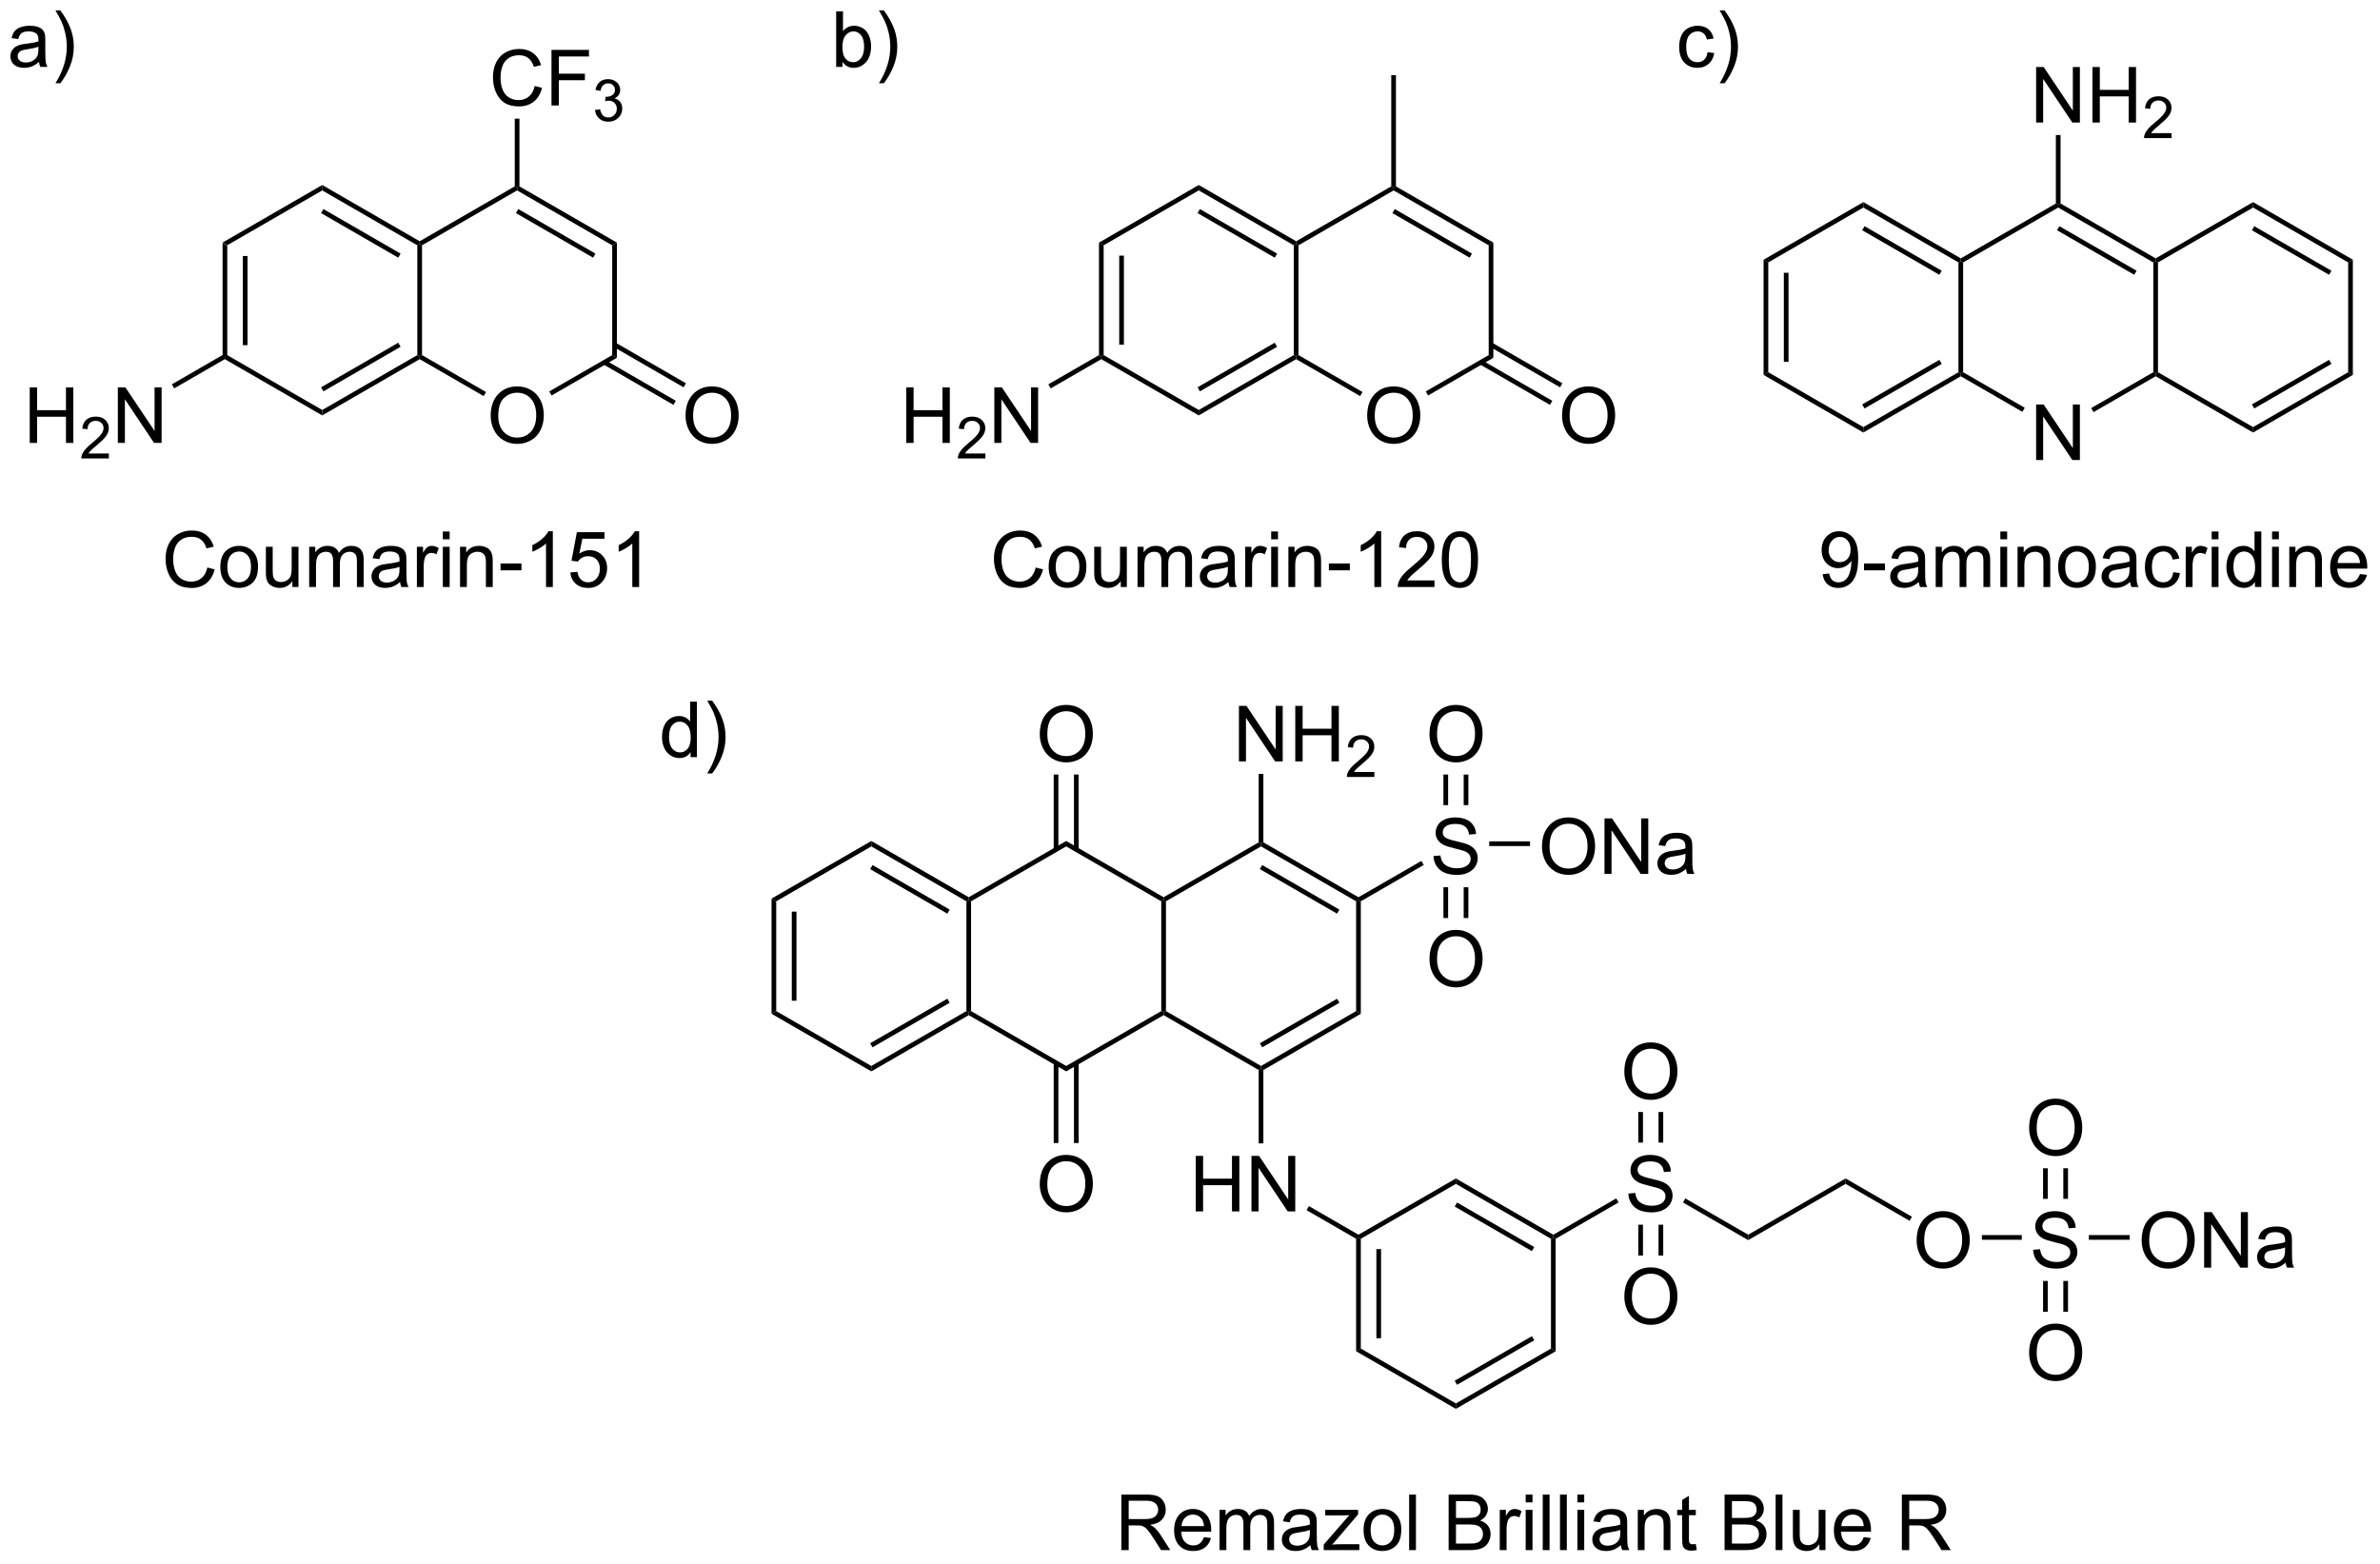 <?xml version="1.0" encoding="UTF-8"?>
<!DOCTYPE svg PUBLIC '-//W3C//DTD SVG 1.0//EN'
          'http://www.w3.org/TR/2001/REC-SVG-20010904/DTD/svg10.dtd'>
<svg stroke-dasharray="none" shape-rendering="auto" xmlns="http://www.w3.org/2000/svg" font-family="'Dialog'" text-rendering="auto" width="610" fill-opacity="1" color-interpolation="auto" color-rendering="auto" preserveAspectRatio="xMidYMid meet" font-size="12px" viewBox="0 0 610 401" fill="black" xmlns:xlink="http://www.w3.org/1999/xlink" stroke="black" image-rendering="auto" stroke-miterlimit="10" stroke-linecap="square" stroke-linejoin="miter" font-style="normal" stroke-width="1" height="401" stroke-dashoffset="0" font-weight="normal" stroke-opacity="1"
><!--Generated by the Batik Graphics2D SVG Generator--><defs id="genericDefs"
  /><g
  ><defs id="defs1"
    ><clipPath clipPathUnits="userSpaceOnUse" id="clipPath1"
      ><path d="M0.771 1.757 L229.288 1.757 L229.288 151.839 L0.771 151.839 L0.771 1.757 Z"
      /></clipPath
      ><clipPath clipPathUnits="userSpaceOnUse" id="clipPath2"
      ><path d="M-0.02 60.948 L-0.02 206.857 L222.143 206.857 L222.143 60.948 Z"
      /></clipPath
    ></defs
    ><g transform="scale(2.667,2.667) translate(-0.771,-1.757) matrix(1.029,0,0,1.029,0.792,-60.934)"
    ><path d="M20.767 83.618 L21.205 83.87 L21.205 94.129 L20.986 94.256 L20.767 94.129 ZM22.66 84.836 L22.66 93.163 L23.098 93.163 L23.098 84.836 Z" stroke="none" clip-path="url(#clipPath2)"
    /></g
    ><g transform="matrix(2.743,0,0,2.743,0.056,-167.178)"
    ><path d="M20.986 94.509 L20.986 94.256 L21.205 94.129 L30.09 99.259 L30.09 99.765 Z" stroke="none" clip-path="url(#clipPath2)"
    /></g
    ><g transform="matrix(2.743,0,0,2.743,0.056,-167.178)"
    ><path d="M30.09 99.765 L30.09 99.259 L38.975 94.129 L39.194 94.256 L39.194 94.509 ZM30.2 97.517 L37.411 93.353 L37.192 92.974 L29.98 97.138 Z" stroke="none" clip-path="url(#clipPath2)"
    /></g
    ><g transform="matrix(2.743,0,0,2.743,0.056,-167.178)"
    ><path d="M39.413 94.129 L39.194 94.256 L38.975 94.129 L38.975 83.87 L39.194 83.744 L39.413 83.87 Z" stroke="none" clip-path="url(#clipPath2)"
    /></g
    ><g transform="matrix(2.743,0,0,2.743,0.056,-167.178)"
    ><path d="M39.194 83.491 L39.194 83.744 L38.975 83.87 L30.09 78.741 L30.09 78.235 ZM37.411 84.647 L30.2 80.483 L29.98 80.862 L37.192 85.026 Z" stroke="none" clip-path="url(#clipPath2)"
    /></g
    ><g transform="matrix(2.743,0,0,2.743,0.056,-167.178)"
    ><path d="M30.09 78.235 L30.09 78.741 L21.205 83.87 L20.767 83.618 Z" stroke="none" clip-path="url(#clipPath2)"
    /></g
    ><g transform="matrix(2.743,0,0,2.743,0.056,-167.178)"
    ><path d="M45.829 99.809 Q45.829 98.516 46.523 97.787 Q47.217 97.055 48.314 97.055 Q49.032 97.055 49.608 97.4 Q50.186 97.742 50.488 98.356 Q50.792 98.969 50.792 99.748 Q50.792 100.539 50.474 101.162 Q50.155 101.785 49.57 102.106 Q48.987 102.427 48.31 102.427 Q47.578 102.427 47 102.073 Q46.424 101.716 46.127 101.105 Q45.829 100.492 45.829 99.809 ZM46.537 99.819 Q46.537 100.758 47.04 101.299 Q47.545 101.837 48.307 101.837 Q49.081 101.837 49.582 101.291 Q50.084 100.746 50.084 99.746 Q50.084 99.111 49.87 98.639 Q49.655 98.167 49.242 97.907 Q48.831 97.645 48.317 97.645 Q47.588 97.645 47.061 98.148 Q46.537 98.648 46.537 99.819 Z" stroke="none" clip-path="url(#clipPath2)"
    /></g
    ><g transform="matrix(2.743,0,0,2.743,0.056,-167.178)"
    ><path d="M39.194 94.509 L39.194 94.256 L39.413 94.129 L45.391 97.581 L45.172 97.96 Z" stroke="none" clip-path="url(#clipPath2)"
    /></g
    ><g transform="matrix(2.743,0,0,2.743,0.056,-167.178)"
    ><path d="M51.521 97.904 L51.302 97.525 L57.182 94.129 L57.62 94.382 Z" stroke="none" clip-path="url(#clipPath2)"
    /></g
    ><g transform="matrix(2.743,0,0,2.743,0.056,-167.178)"
    ><path d="M57.62 94.382 L57.182 94.129 L57.182 83.87 L57.62 83.618 Z" stroke="none" clip-path="url(#clipPath2)"
    /></g
    ><g transform="matrix(2.743,0,0,2.743,0.056,-167.178)"
    ><path d="M57.62 83.618 L57.182 83.87 L48.297 78.741 L48.297 78.488 L48.516 78.362 ZM55.618 84.647 L48.407 80.483 L48.188 80.862 L55.399 85.026 Z" stroke="none" clip-path="url(#clipPath2)"
    /></g
    ><g transform="matrix(2.743,0,0,2.743,0.056,-167.178)"
    ><path d="M48.078 78.362 L48.297 78.488 L48.297 78.741 L39.413 83.87 L39.194 83.744 L39.194 83.491 Z" stroke="none" clip-path="url(#clipPath2)"
    /></g
    ><g transform="matrix(2.743,0,0,2.743,0.056,-167.178)"
    ><path d="M2.759 102.337 L2.759 97.147 L3.446 97.147 L3.446 99.278 L6.143 99.278 L6.143 97.147 L6.83 97.147 L6.83 102.337 L6.143 102.337 L6.143 99.89 L3.446 99.89 L3.446 102.337 L2.759 102.337 Z" stroke="none" clip-path="url(#clipPath2)"
    /></g
    ><g transform="matrix(2.743,0,0,2.743,0.056,-167.178)"
    ><path d="M10.152 103.327 L10.152 103.787 L7.579 103.787 Q7.573 103.614 7.635 103.454 Q7.733 103.192 7.949 102.937 Q8.166 102.683 8.575 102.348 Q9.209 101.828 9.432 101.523 Q9.655 101.219 9.655 100.948 Q9.655 100.665 9.451 100.47 Q9.249 100.273 8.922 100.273 Q8.577 100.273 8.37 100.481 Q8.163 100.688 8.161 101.054 L7.669 101.004 Q7.72 100.454 8.049 100.167 Q8.379 99.879 8.933 99.879 Q9.494 99.879 9.819 100.19 Q10.147 100.5 10.147 100.959 Q10.147 101.192 10.051 101.419 Q9.956 101.644 9.733 101.893 Q9.511 102.143 8.996 102.578 Q8.566 102.939 8.444 103.068 Q8.322 103.198 8.242 103.327 L10.152 103.327 Z" stroke="none" clip-path="url(#clipPath2)"
    /></g
    ><g transform="matrix(2.743,0,0,2.743,0.056,-167.178)"
    ><path d="M10.99 102.337 L10.99 97.147 L11.696 97.147 L14.422 101.221 L14.422 97.147 L15.08 97.147 L15.08 102.337 L14.374 102.337 L11.649 98.259 L11.649 102.337 L10.99 102.337 Z" stroke="none" clip-path="url(#clipPath2)"
    /></g
    ><g transform="matrix(2.743,0,0,2.743,0.056,-167.178)"
    ><path d="M20.767 94.129 L20.986 94.256 L20.986 94.509 L16.257 97.24 L16.038 96.86 Z" stroke="none" clip-path="url(#clipPath2)"
    /></g
    ><g transform="matrix(2.743,0,0,2.743,0.056,-167.178)"
    ><path d="M49.942 68.981 L50.628 69.154 Q50.414 70.001 49.852 70.447 Q49.29 70.891 48.481 70.891 Q47.641 70.891 47.114 70.549 Q46.59 70.206 46.314 69.56 Q46.041 68.911 46.041 68.167 Q46.041 67.355 46.35 66.754 Q46.661 66.149 47.232 65.835 Q47.803 65.522 48.49 65.522 Q49.269 65.522 49.8 65.918 Q50.331 66.315 50.541 67.034 L49.864 67.192 Q49.684 66.626 49.34 66.369 Q48.998 66.109 48.476 66.109 Q47.879 66.109 47.475 66.397 Q47.074 66.683 46.911 67.167 Q46.748 67.65 46.748 68.162 Q46.748 68.826 46.942 69.319 Q47.136 69.812 47.541 70.058 Q47.95 70.301 48.424 70.301 Q49 70.301 49.399 69.968 Q49.8 69.635 49.942 68.981 ZM51.51 70.801 L51.51 65.611 L55.012 65.611 L55.012 66.222 L52.197 66.222 L52.197 67.83 L54.632 67.83 L54.632 68.443 L52.197 68.443 L52.197 70.801 L51.51 70.801 Z" stroke="none" clip-path="url(#clipPath2)"
    /></g
    ><g transform="matrix(2.743,0,0,2.743,0.056,-167.178)"
    ><path d="M55.572 71.223 L56.05 71.159 Q56.133 71.566 56.33 71.745 Q56.528 71.924 56.813 71.924 Q57.149 71.924 57.381 71.69 Q57.615 71.456 57.615 71.111 Q57.615 70.782 57.399 70.57 Q57.185 70.355 56.852 70.355 Q56.717 70.355 56.516 70.408 L56.569 69.989 Q56.616 69.994 56.645 69.994 Q56.951 69.994 57.195 69.835 Q57.44 69.676 57.44 69.343 Q57.44 69.081 57.261 68.909 Q57.084 68.736 56.802 68.736 Q56.523 68.736 56.337 68.911 Q56.151 69.086 56.098 69.437 L55.62 69.352 Q55.708 68.87 56.018 68.606 Q56.33 68.343 56.792 68.343 Q57.11 68.343 57.378 68.479 Q57.647 68.615 57.788 68.853 Q57.93 69.088 57.93 69.353 Q57.93 69.607 57.794 69.814 Q57.659 70.021 57.394 70.143 Q57.739 70.223 57.93 70.474 Q58.121 70.724 58.121 71.1 Q58.121 71.61 57.749 71.966 Q57.378 72.32 56.809 72.32 Q56.298 72.32 55.958 72.016 Q55.62 71.709 55.572 71.223 Z" stroke="none" clip-path="url(#clipPath2)"
    /></g
    ><g transform="matrix(2.743,0,0,2.743,0.056,-167.178)"
    ><path d="M48.516 78.362 L48.297 78.488 L48.078 78.362 L48.078 72.039 L48.516 72.039 Z" stroke="none" clip-path="url(#clipPath2)"
    /></g
    ><g transform="matrix(2.743,0,0,2.743,0.056,-167.178)"
    ><path d="M64.037 99.809 Q64.037 98.516 64.731 97.787 Q65.424 97.055 66.522 97.055 Q67.239 97.055 67.815 97.4 Q68.393 97.742 68.695 98.356 Q69 98.969 69 99.748 Q69 100.539 68.681 101.162 Q68.363 101.785 67.777 102.106 Q67.194 102.427 66.517 102.427 Q65.785 102.427 65.207 102.073 Q64.631 101.716 64.334 101.105 Q64.037 100.492 64.037 99.809 ZM64.745 99.819 Q64.745 100.758 65.247 101.299 Q65.752 101.837 66.515 101.837 Q67.289 101.837 67.789 101.291 Q68.292 100.746 68.292 99.746 Q68.292 99.111 68.077 98.639 Q67.862 98.167 67.449 97.907 Q67.039 97.645 66.524 97.645 Q65.795 97.645 65.269 98.148 Q64.745 98.648 64.745 99.819 Z" stroke="none" clip-path="url(#clipPath2)"
    /></g
    ><g transform="matrix(2.743,0,0,2.743,0.056,-167.178)"
    ><path d="M56.345 94.992 L62.906 98.78 L63.125 98.4 L56.564 94.612 ZM57.291 93.353 L63.852 97.141 L64.071 96.762 L57.511 92.974 Z" stroke="none" clip-path="url(#clipPath2)"
    /></g
    ><g transform="matrix(2.743,0,0,2.743,0.056,-167.178)"
    ><path d="M102.666 83.618 L103.104 83.87 L103.104 94.129 L102.885 94.256 L102.666 94.129 ZM104.558 84.836 L104.558 93.163 L104.996 93.163 L104.996 84.836 Z" stroke="none" clip-path="url(#clipPath2)"
    /></g
    ><g transform="matrix(2.743,0,0,2.743,0.056,-167.178)"
    ><path d="M102.885 94.509 L102.885 94.256 L103.104 94.129 L111.989 99.259 L111.989 99.765 Z" stroke="none" clip-path="url(#clipPath2)"
    /></g
    ><g transform="matrix(2.743,0,0,2.743,0.056,-167.178)"
    ><path d="M111.989 99.765 L111.989 99.259 L120.873 94.129 L121.092 94.256 L121.092 94.509 ZM112.098 97.517 L119.31 93.353 L119.091 92.974 L111.879 97.138 Z" stroke="none" clip-path="url(#clipPath2)"
    /></g
    ><g transform="matrix(2.743,0,0,2.743,0.056,-167.178)"
    ><path d="M121.311 94.129 L121.092 94.256 L120.873 94.129 L120.873 83.87 L121.092 83.744 L121.311 83.87 Z" stroke="none" clip-path="url(#clipPath2)"
    /></g
    ><g transform="matrix(2.743,0,0,2.743,0.056,-167.178)"
    ><path d="M121.092 83.491 L121.092 83.744 L120.873 83.87 L111.989 78.741 L111.989 78.235 ZM119.31 84.647 L112.098 80.483 L111.879 80.862 L119.091 85.026 Z" stroke="none" clip-path="url(#clipPath2)"
    /></g
    ><g transform="matrix(2.743,0,0,2.743,0.056,-167.178)"
    ><path d="M111.989 78.235 L111.989 78.741 L103.104 83.87 L102.666 83.618 Z" stroke="none" clip-path="url(#clipPath2)"
    /></g
    ><g transform="matrix(2.743,0,0,2.743,0.056,-167.178)"
    ><path d="M127.728 99.809 Q127.728 98.516 128.422 97.787 Q129.116 97.055 130.213 97.055 Q130.93 97.055 131.506 97.4 Q132.084 97.742 132.387 98.356 Q132.691 98.969 132.691 99.748 Q132.691 100.539 132.373 101.162 Q132.054 101.785 131.469 102.106 Q130.886 102.427 130.208 102.427 Q129.477 102.427 128.899 102.073 Q128.323 101.716 128.025 101.105 Q127.728 100.492 127.728 99.809 ZM128.436 99.819 Q128.436 100.758 128.939 101.299 Q129.444 101.837 130.206 101.837 Q130.98 101.837 131.48 101.291 Q131.983 100.746 131.983 99.746 Q131.983 99.111 131.768 98.639 Q131.554 98.167 131.141 97.907 Q130.73 97.645 130.215 97.645 Q129.486 97.645 128.96 98.148 Q128.436 98.648 128.436 99.819 Z" stroke="none" clip-path="url(#clipPath2)"
    /></g
    ><g transform="matrix(2.743,0,0,2.743,0.056,-167.178)"
    ><path d="M121.092 94.509 L121.092 94.256 L121.311 94.129 L127.29 97.581 L127.07 97.96 Z" stroke="none" clip-path="url(#clipPath2)"
    /></g
    ><g transform="matrix(2.743,0,0,2.743,0.056,-167.178)"
    ><path d="M133.419 97.904 L133.2 97.525 L139.081 94.129 L139.518 94.382 Z" stroke="none" clip-path="url(#clipPath2)"
    /></g
    ><g transform="matrix(2.743,0,0,2.743,0.056,-167.178)"
    ><path d="M139.518 94.382 L139.081 94.129 L139.081 83.87 L139.518 83.618 Z" stroke="none" clip-path="url(#clipPath2)"
    /></g
    ><g transform="matrix(2.743,0,0,2.743,0.056,-167.178)"
    ><path d="M139.518 83.618 L139.081 83.87 L130.196 78.741 L130.196 78.488 L130.415 78.362 ZM137.517 84.647 L130.305 80.483 L130.086 80.862 L137.298 85.026 Z" stroke="none" clip-path="url(#clipPath2)"
    /></g
    ><g transform="matrix(2.743,0,0,2.743,0.056,-167.178)"
    ><path d="M129.977 78.362 L130.196 78.488 L130.196 78.741 L121.311 83.87 L121.092 83.744 L121.092 83.491 Z" stroke="none" clip-path="url(#clipPath2)"
    /></g
    ><g transform="matrix(2.743,0,0,2.743,0.056,-167.178)"
    ><path d="M84.657 102.337 L84.657 97.147 L85.344 97.147 L85.344 99.278 L88.042 99.278 L88.042 97.147 L88.728 97.147 L88.728 102.337 L88.042 102.337 L88.042 99.89 L85.344 99.89 L85.344 102.337 L84.657 102.337 Z" stroke="none" clip-path="url(#clipPath2)"
    /></g
    ><g transform="matrix(2.743,0,0,2.743,0.056,-167.178)"
    ><path d="M92.051 103.327 L92.051 103.787 L89.477 103.787 Q89.472 103.614 89.534 103.454 Q89.631 103.192 89.847 102.937 Q90.065 102.683 90.474 102.348 Q91.107 101.828 91.33 101.523 Q91.553 101.219 91.553 100.948 Q91.553 100.665 91.35 100.47 Q91.148 100.273 90.821 100.273 Q90.475 100.273 90.268 100.481 Q90.061 100.688 90.059 101.054 L89.567 101.004 Q89.619 100.454 89.948 100.167 Q90.277 99.879 90.831 99.879 Q91.392 99.879 91.718 100.19 Q92.045 100.5 92.045 100.959 Q92.045 101.192 91.95 101.419 Q91.854 101.644 91.631 101.893 Q91.41 102.143 90.895 102.578 Q90.465 102.939 90.343 103.068 Q90.221 103.198 90.141 103.327 L92.051 103.327 Z" stroke="none" clip-path="url(#clipPath2)"
    /></g
    ><g transform="matrix(2.743,0,0,2.743,0.056,-167.178)"
    ><path d="M92.889 102.337 L92.889 97.147 L93.594 97.147 L96.32 101.221 L96.32 97.147 L96.979 97.147 L96.979 102.337 L96.273 102.337 L93.547 98.259 L93.547 102.337 L92.889 102.337 Z" stroke="none" clip-path="url(#clipPath2)"
    /></g
    ><g transform="matrix(2.743,0,0,2.743,0.056,-167.178)"
    ><path d="M102.666 94.129 L102.885 94.256 L102.885 94.509 L98.155 97.24 L97.936 96.86 Z" stroke="none" clip-path="url(#clipPath2)"
    /></g
    ><g transform="matrix(2.743,0,0,2.743,0.056,-167.178)"
    ><path d="M130.415 78.362 L130.196 78.488 L129.977 78.362 L129.977 67.976 L130.415 67.976 Z" stroke="none" clip-path="url(#clipPath2)"
    /></g
    ><g transform="matrix(2.743,0,0,2.743,0.056,-167.178)"
    ><path d="M145.935 99.809 Q145.935 98.516 146.629 97.787 Q147.323 97.055 148.42 97.055 Q149.138 97.055 149.714 97.4 Q150.292 97.742 150.594 98.356 Q150.898 98.969 150.898 99.748 Q150.898 100.539 150.58 101.162 Q150.261 101.785 149.676 102.106 Q149.093 102.427 148.416 102.427 Q147.684 102.427 147.106 102.073 Q146.53 101.716 146.233 101.105 Q145.935 100.492 145.935 99.809 ZM146.643 99.819 Q146.643 100.758 147.146 101.299 Q147.651 101.837 148.413 101.837 Q149.187 101.837 149.688 101.291 Q150.19 100.746 150.19 99.746 Q150.19 99.111 149.976 98.639 Q149.761 98.167 149.348 97.907 Q148.937 97.645 148.423 97.645 Q147.694 97.645 147.167 98.148 Q146.643 98.648 146.643 99.819 Z" stroke="none" clip-path="url(#clipPath2)"
    /></g
    ><g transform="matrix(2.743,0,0,2.743,0.056,-167.178)"
    ><path d="M138.244 94.992 L144.805 98.78 L145.024 98.4 L138.463 94.612 ZM139.19 93.353 L145.751 97.141 L145.97 96.762 L139.409 92.974 Z" stroke="none" clip-path="url(#clipPath2)"
    /></g
    ><g transform="matrix(2.743,0,0,2.743,0.056,-167.178)"
    ><path d="M164.767 85.218 L165.205 85.47 L165.205 95.73 L164.767 95.982 ZM166.66 86.436 L166.66 94.763 L167.097 94.763 L167.097 86.436 Z" stroke="none" clip-path="url(#clipPath2)"
    /></g
    ><g transform="matrix(2.743,0,0,2.743,0.056,-167.178)"
    ><path d="M164.767 95.982 L165.205 95.73 L174.09 100.859 L174.09 101.365 Z" stroke="none" clip-path="url(#clipPath2)"
    /></g
    ><g transform="matrix(2.743,0,0,2.743,0.056,-167.178)"
    ><path d="M174.09 101.365 L174.09 100.859 L182.975 95.73 L183.194 95.856 L183.194 96.109 ZM174.2 99.117 L181.411 94.953 L181.192 94.574 L173.981 98.737 Z" stroke="none" clip-path="url(#clipPath2)"
    /></g
    ><g transform="matrix(2.743,0,0,2.743,0.056,-167.178)"
    ><path d="M183.413 95.73 L183.194 95.856 L182.975 95.73 L182.975 85.47 L183.194 85.344 L183.413 85.47 Z" stroke="none" clip-path="url(#clipPath2)"
    /></g
    ><g transform="matrix(2.743,0,0,2.743,0.056,-167.178)"
    ><path d="M183.194 85.091 L183.194 85.344 L182.975 85.47 L174.09 80.341 L174.09 79.835 ZM181.411 86.247 L174.2 82.083 L173.981 82.463 L181.192 86.626 Z" stroke="none" clip-path="url(#clipPath2)"
    /></g
    ><g transform="matrix(2.743,0,0,2.743,0.056,-167.178)"
    ><path d="M174.09 79.835 L174.09 80.341 L165.205 85.47 L164.767 85.218 Z" stroke="none" clip-path="url(#clipPath2)"
    /></g
    ><g transform="matrix(2.743,0,0,2.743,0.056,-167.178)"
    ><path d="M190.232 103.937 L190.232 98.747 L190.937 98.747 L193.663 102.821 L193.663 98.747 L194.322 98.747 L194.322 103.937 L193.616 103.937 L190.89 99.859 L190.89 103.937 L190.232 103.937 Z" stroke="none" clip-path="url(#clipPath2)"
    /></g
    ><g transform="matrix(2.743,0,0,2.743,0.056,-167.178)"
    ><path d="M183.194 96.109 L183.194 95.856 L183.413 95.73 L189.168 99.052 L188.949 99.432 Z" stroke="none" clip-path="url(#clipPath2)"
    /></g
    ><g transform="matrix(2.743,0,0,2.743,0.056,-167.178)"
    ><path d="M195.597 99.459 L195.379 99.08 L201.182 95.73 L201.401 95.856 L201.401 96.109 Z" stroke="none" clip-path="url(#clipPath2)"
    /></g
    ><g transform="matrix(2.743,0,0,2.743,0.056,-167.178)"
    ><path d="M201.62 95.73 L201.401 95.856 L201.182 95.73 L201.182 85.47 L201.401 85.344 L201.62 85.47 Z" stroke="none" clip-path="url(#clipPath2)"
    /></g
    ><g transform="matrix(2.743,0,0,2.743,0.056,-167.178)"
    ><path d="M201.401 85.091 L201.401 85.344 L201.182 85.47 L192.297 80.341 L192.297 80.088 L192.516 79.962 ZM199.618 86.247 L192.407 82.083 L192.188 82.463 L199.399 86.626 Z" stroke="none" clip-path="url(#clipPath2)"
    /></g
    ><g transform="matrix(2.743,0,0,2.743,0.056,-167.178)"
    ><path d="M192.078 79.962 L192.297 80.088 L192.297 80.341 L183.413 85.47 L183.194 85.344 L183.194 85.091 Z" stroke="none" clip-path="url(#clipPath2)"
    /></g
    ><g transform="matrix(2.743,0,0,2.743,0.056,-167.178)"
    ><path d="M190.232 72.401 L190.232 67.211 L190.937 67.211 L193.663 71.285 L193.663 67.211 L194.322 67.211 L194.322 72.401 L193.616 72.401 L190.89 68.323 L190.89 72.401 L190.232 72.401 ZM195.496 72.401 L195.496 67.211 L196.182 67.211 L196.182 69.342 L198.88 69.342 L198.88 67.211 L199.567 67.211 L199.567 72.401 L198.88 72.401 L198.88 69.954 L196.182 69.954 L196.182 72.401 L195.496 72.401 Z" stroke="none" clip-path="url(#clipPath2)"
    /></g
    ><g transform="matrix(2.743,0,0,2.743,0.056,-167.178)"
    ><path d="M202.889 73.391 L202.889 73.851 L200.315 73.851 Q200.31 73.677 200.372 73.518 Q200.47 73.256 200.685 73.001 Q200.903 72.746 201.312 72.412 Q201.946 71.892 202.169 71.587 Q202.392 71.283 202.392 71.012 Q202.392 70.729 202.188 70.534 Q201.986 70.338 201.659 70.338 Q201.314 70.338 201.107 70.545 Q200.9 70.752 200.898 71.118 L200.406 71.069 Q200.457 70.518 200.786 70.231 Q201.116 69.943 201.67 69.943 Q202.231 69.943 202.556 70.254 Q202.884 70.564 202.884 71.022 Q202.884 71.256 202.788 71.483 Q202.693 71.707 202.47 71.957 Q202.248 72.207 201.733 72.642 Q201.303 73.003 201.181 73.132 Q201.059 73.262 200.979 73.391 L202.889 73.391 Z" stroke="none" clip-path="url(#clipPath2)"
    /></g
    ><g transform="matrix(2.743,0,0,2.743,0.056,-167.178)"
    ><path d="M192.516 79.962 L192.297 80.088 L192.078 79.962 L192.078 73.569 L192.516 73.569 Z" stroke="none" clip-path="url(#clipPath2)"
    /></g
    ><g transform="matrix(2.743,0,0,2.743,0.056,-167.178)"
    ><path d="M201.401 96.109 L201.401 95.856 L201.62 95.73 L210.505 100.859 L210.505 101.365 Z" stroke="none" clip-path="url(#clipPath2)"
    /></g
    ><g transform="matrix(2.743,0,0,2.743,0.056,-167.178)"
    ><path d="M210.505 101.365 L210.505 100.859 L219.389 95.73 L219.827 95.982 ZM210.614 99.117 L217.826 94.953 L217.607 94.574 L210.395 98.737 Z" stroke="none" clip-path="url(#clipPath2)"
    /></g
    ><g transform="matrix(2.743,0,0,2.743,0.056,-167.178)"
    ><path d="M219.827 95.982 L219.389 95.73 L219.389 85.47 L219.827 85.218 Z" stroke="none" clip-path="url(#clipPath2)"
    /></g
    ><g transform="matrix(2.743,0,0,2.743,0.056,-167.178)"
    ><path d="M219.827 85.218 L219.389 85.47 L210.505 80.341 L210.505 79.835 ZM217.826 86.247 L210.614 82.083 L210.395 82.463 L217.607 86.626 Z" stroke="none" clip-path="url(#clipPath2)"
    /></g
    ><g transform="matrix(2.743,0,0,2.743,0.056,-167.178)"
    ><path d="M210.505 79.835 L210.505 80.341 L201.62 85.47 L201.401 85.344 L201.401 85.091 Z" stroke="none" clip-path="url(#clipPath2)"
    /></g
    ><g transform="matrix(2.743,0,0,2.743,0.056,-167.178)"
    ><path d="M72.072 144.917 L72.51 145.17 L72.51 155.429 L72.072 155.682 ZM73.964 146.136 L73.964 154.464 L74.402 154.464 L74.402 146.136 Z" stroke="none" clip-path="url(#clipPath2)"
    /></g
    ><g transform="matrix(2.743,0,0,2.743,0.056,-167.178)"
    ><path d="M72.072 155.682 L72.51 155.429 L81.395 160.559 L81.395 161.065 Z" stroke="none" clip-path="url(#clipPath2)"
    /></g
    ><g transform="matrix(2.743,0,0,2.743,0.056,-167.178)"
    ><path d="M81.395 161.065 L81.395 160.559 L90.279 155.429 L90.498 155.556 L90.498 155.809 ZM81.504 158.817 L88.716 154.653 L88.497 154.274 L81.285 158.437 Z" stroke="none" clip-path="url(#clipPath2)"
    /></g
    ><g transform="matrix(2.743,0,0,2.743,0.056,-167.178)"
    ><path d="M90.717 155.429 L90.498 155.556 L90.279 155.429 L90.279 145.17 L90.498 145.044 L90.717 145.17 Z" stroke="none" clip-path="url(#clipPath2)"
    /></g
    ><g transform="matrix(2.743,0,0,2.743,0.056,-167.178)"
    ><path d="M90.498 144.791 L90.498 145.044 L90.279 145.17 L81.395 140.041 L81.395 139.535 ZM88.716 145.947 L81.504 141.783 L81.285 142.162 L88.497 146.326 Z" stroke="none" clip-path="url(#clipPath2)"
    /></g
    ><g transform="matrix(2.743,0,0,2.743,0.056,-167.178)"
    ><path d="M81.395 139.535 L81.395 140.041 L72.51 145.17 L72.072 144.917 Z" stroke="none" clip-path="url(#clipPath2)"
    /></g
    ><g transform="matrix(2.743,0,0,2.743,0.056,-167.178)"
    ><path d="M90.498 155.809 L90.498 155.556 L90.717 155.429 L99.602 160.559 L99.602 161.065 Z" stroke="none" clip-path="url(#clipPath2)"
    /></g
    ><g transform="matrix(2.743,0,0,2.743,0.056,-167.178)"
    ><path d="M99.602 161.065 L99.602 160.559 L108.487 155.429 L108.706 155.556 L108.706 155.809 Z" stroke="none" clip-path="url(#clipPath2)"
    /></g
    ><g transform="matrix(2.743,0,0,2.743,0.056,-167.178)"
    ><path d="M108.925 155.429 L108.706 155.556 L108.487 155.429 L108.487 145.17 L108.706 145.044 L108.925 145.17 Z" stroke="none" clip-path="url(#clipPath2)"
    /></g
    ><g transform="matrix(2.743,0,0,2.743,0.056,-167.178)"
    ><path d="M108.706 144.791 L108.706 145.044 L108.487 145.17 L99.602 140.041 L99.602 139.535 Z" stroke="none" clip-path="url(#clipPath2)"
    /></g
    ><g transform="matrix(2.743,0,0,2.743,0.056,-167.178)"
    ><path d="M99.602 139.535 L99.602 140.041 L90.717 145.17 L90.498 145.044 L90.498 144.791 Z" stroke="none" clip-path="url(#clipPath2)"
    /></g
    ><g transform="matrix(2.743,0,0,2.743,0.056,-167.178)"
    ><path d="M97.134 129.573 Q97.134 128.28 97.828 127.551 Q98.522 126.819 99.619 126.819 Q100.337 126.819 100.912 127.164 Q101.491 127.506 101.793 128.12 Q102.097 128.733 102.097 129.512 Q102.097 130.303 101.779 130.926 Q101.46 131.549 100.875 131.87 Q100.292 132.191 99.615 132.191 Q98.883 132.191 98.305 131.837 Q97.729 131.48 97.431 130.869 Q97.134 130.256 97.134 129.573 ZM97.842 129.583 Q97.842 130.522 98.345 131.063 Q98.85 131.601 99.612 131.601 Q100.386 131.601 100.887 131.055 Q101.389 130.51 101.389 129.51 Q101.389 128.875 101.174 128.403 Q100.96 127.931 100.547 127.671 Q100.136 127.409 99.622 127.409 Q98.892 127.409 98.366 127.912 Q97.842 128.412 97.842 129.583 Z" stroke="none" clip-path="url(#clipPath2)"
    /></g
    ><g transform="matrix(2.743,0,0,2.743,0.056,-167.178)"
    ><path d="M100.767 140.334 L100.767 133.325 L100.329 133.325 L100.329 140.334 ZM98.875 140.334 L98.875 133.325 L98.437 133.325 L98.437 140.334 Z" stroke="none" clip-path="url(#clipPath2)"
    /></g
    ><g transform="matrix(2.743,0,0,2.743,0.056,-167.178)"
    ><path d="M108.706 155.809 L108.706 155.556 L108.925 155.429 L117.809 160.559 L117.809 160.812 L117.59 160.938 Z" stroke="none" clip-path="url(#clipPath2)"
    /></g
    ><g transform="matrix(2.743,0,0,2.743,0.056,-167.178)"
    ><path d="M118.028 160.938 L117.809 160.812 L117.809 160.559 L126.694 155.429 L127.132 155.682 ZM117.919 158.817 L125.13 154.653 L124.911 154.274 L117.7 158.437 Z" stroke="none" clip-path="url(#clipPath2)"
    /></g
    ><g transform="matrix(2.743,0,0,2.743,0.056,-167.178)"
    ><path d="M127.132 155.682 L126.694 155.429 L126.694 145.17 L126.913 145.044 L127.132 145.17 Z" stroke="none" clip-path="url(#clipPath2)"
    /></g
    ><g transform="matrix(2.743,0,0,2.743,0.056,-167.178)"
    ><path d="M126.913 144.791 L126.913 145.044 L126.694 145.17 L117.809 140.041 L117.809 139.788 L118.028 139.661 ZM125.13 145.947 L117.919 141.783 L117.7 142.162 L124.911 146.326 Z" stroke="none" clip-path="url(#clipPath2)"
    /></g
    ><g transform="matrix(2.743,0,0,2.743,0.056,-167.178)"
    ><path d="M117.59 139.661 L117.809 139.788 L117.809 140.041 L108.925 145.17 L108.706 145.044 L108.706 144.791 Z" stroke="none" clip-path="url(#clipPath2)"
    /></g
    ><g transform="matrix(2.743,0,0,2.743,0.056,-167.178)"
    ><path d="M97.134 171.621 Q97.134 170.328 97.828 169.599 Q98.522 168.867 99.619 168.867 Q100.337 168.867 100.912 169.212 Q101.491 169.554 101.793 170.168 Q102.097 170.781 102.097 171.56 Q102.097 172.351 101.779 172.974 Q101.46 173.597 100.875 173.918 Q100.292 174.239 99.615 174.239 Q98.883 174.239 98.305 173.885 Q97.729 173.528 97.431 172.917 Q97.134 172.304 97.134 171.621 ZM97.842 171.631 Q97.842 172.57 98.345 173.111 Q98.85 173.649 99.612 173.649 Q100.386 173.649 100.887 173.103 Q101.389 172.558 101.389 171.558 Q101.389 170.923 101.174 170.451 Q100.96 169.979 100.547 169.719 Q100.136 169.457 99.622 169.457 Q98.892 169.457 98.366 169.96 Q97.842 170.46 97.842 171.631 Z" stroke="none" clip-path="url(#clipPath2)"
    /></g
    ><g transform="matrix(2.743,0,0,2.743,0.056,-167.178)"
    ><path d="M98.437 160.266 L98.437 167.759 L98.875 167.759 L98.875 160.266 ZM100.329 160.266 L100.329 167.759 L100.767 167.759 L100.767 160.266 Z" stroke="none" clip-path="url(#clipPath2)"
    /></g
    ><g transform="matrix(2.743,0,0,2.743,0.056,-167.178)"
    ><path d="M115.744 132.101 L115.744 126.911 L116.449 126.911 L119.175 130.985 L119.175 126.911 L119.834 126.911 L119.834 132.101 L119.128 132.101 L116.402 128.023 L116.402 132.101 L115.744 132.101 ZM121.008 132.101 L121.008 126.911 L121.695 126.911 L121.695 129.042 L124.392 129.042 L124.392 126.911 L125.079 126.911 L125.079 132.101 L124.392 132.101 L124.392 129.654 L121.695 129.654 L121.695 132.101 L121.008 132.101 Z" stroke="none" clip-path="url(#clipPath2)"
    /></g
    ><g transform="matrix(2.743,0,0,2.743,0.056,-167.178)"
    ><path d="M128.401 133.091 L128.401 133.551 L125.828 133.551 Q125.822 133.377 125.884 133.218 Q125.982 132.956 126.198 132.701 Q126.415 132.446 126.824 132.112 Q127.458 131.592 127.681 131.287 Q127.904 130.983 127.904 130.712 Q127.904 130.429 127.7 130.234 Q127.499 130.037 127.171 130.037 Q126.826 130.037 126.619 130.245 Q126.412 130.452 126.41 130.818 L125.918 130.768 Q125.969 130.218 126.298 129.931 Q126.628 129.643 127.182 129.643 Q127.743 129.643 128.069 129.954 Q128.396 130.264 128.396 130.722 Q128.396 130.956 128.3 131.183 Q128.205 131.407 127.982 131.657 Q127.76 131.907 127.245 132.342 Q126.815 132.703 126.693 132.832 Q126.571 132.962 126.491 133.091 L128.401 133.091 Z" stroke="none" clip-path="url(#clipPath2)"
    /></g
    ><g transform="matrix(2.743,0,0,2.743,0.056,-167.178)"
    ><path d="M118.028 139.661 L117.809 139.788 L117.59 139.661 L117.59 133.269 L118.028 133.269 Z" stroke="none" clip-path="url(#clipPath2)"
    /></g
    ><g transform="matrix(2.743,0,0,2.743,0.056,-167.178)"
    ><path d="M133.925 140.945 L134.574 140.888 Q134.618 141.277 134.786 141.527 Q134.956 141.778 135.31 141.931 Q135.664 142.084 136.105 142.084 Q136.499 142.084 136.799 141.969 Q137.101 141.851 137.248 141.648 Q137.394 141.445 137.394 141.204 Q137.394 140.959 137.252 140.777 Q137.111 140.595 136.785 140.47 Q136.577 140.39 135.862 140.218 Q135.147 140.045 134.859 139.894 Q134.489 139.698 134.305 139.41 Q134.123 139.123 134.123 138.764 Q134.123 138.372 134.345 138.03 Q134.569 137.688 134.996 137.511 Q135.426 137.334 135.95 137.334 Q136.528 137.334 136.967 137.52 Q137.408 137.707 137.644 138.068 Q137.882 138.429 137.901 138.884 L137.243 138.934 Q137.189 138.443 136.882 138.193 Q136.577 137.94 135.978 137.94 Q135.355 137.94 135.069 138.169 Q134.786 138.396 134.786 138.719 Q134.786 138.998 134.987 139.179 Q135.185 139.358 136.023 139.55 Q136.861 139.738 137.172 139.88 Q137.625 140.088 137.84 140.409 Q138.057 140.73 138.057 141.147 Q138.057 141.56 137.819 141.929 Q137.583 142.294 137.137 142.5 Q136.693 142.703 136.138 142.703 Q135.433 142.703 134.956 142.497 Q134.482 142.29 134.21 141.879 Q133.939 141.466 133.925 140.945 Z" stroke="none" clip-path="url(#clipPath2)"
    /></g
    ><g transform="matrix(2.743,0,0,2.743,0.056,-167.178)"
    ><path d="M127.132 145.17 L126.913 145.044 L126.913 144.791 L132.792 141.397 L133.011 141.776 Z" stroke="none" clip-path="url(#clipPath2)"
    /></g
    ><g transform="matrix(2.743,0,0,2.743,0.056,-167.178)"
    ><path d="M111.71 174.149 L111.71 168.959 L112.396 168.959 L112.396 171.09 L115.094 171.09 L115.094 168.959 L115.781 168.959 L115.781 174.149 L115.094 174.149 L115.094 171.702 L112.396 171.702 L112.396 174.149 L111.71 174.149 ZM116.917 174.149 L116.917 168.959 L117.623 168.959 L120.348 173.033 L120.348 168.959 L121.007 168.959 L121.007 174.149 L120.301 174.149 L117.575 170.071 L117.575 174.149 L116.917 174.149 Z" stroke="none" clip-path="url(#clipPath2)"
    /></g
    ><g transform="matrix(2.743,0,0,2.743,0.056,-167.178)"
    ><path d="M117.59 160.938 L117.809 160.812 L118.028 160.938 L118.028 167.793 L117.59 167.793 Z" stroke="none" clip-path="url(#clipPath2)"
    /></g
    ><g transform="matrix(2.743,0,0,2.743,0.056,-167.178)"
    ><path d="M122.064 174.033 L122.283 173.654 L126.913 176.327 L126.913 176.58 L126.694 176.706 Z" stroke="none" clip-path="url(#clipPath2)"
    /></g
    ><g transform="matrix(2.743,0,0,2.743,0.056,-167.178)"
    ><path d="M126.694 176.706 L126.913 176.58 L127.132 176.706 L127.132 186.965 L126.694 187.218 ZM128.586 177.672 L128.586 186 L129.024 186 L129.024 177.672 Z" stroke="none" clip-path="url(#clipPath2)"
    /></g
    ><g transform="matrix(2.743,0,0,2.743,0.056,-167.178)"
    ><path d="M126.694 187.218 L127.132 186.965 L136.017 192.095 L136.017 192.601 Z" stroke="none" clip-path="url(#clipPath2)"
    /></g
    ><g transform="matrix(2.743,0,0,2.743,0.056,-167.178)"
    ><path d="M136.017 192.601 L136.017 192.095 L144.901 186.965 L145.339 187.218 ZM136.126 190.353 L143.338 186.189 L143.119 185.81 L135.907 189.973 Z" stroke="none" clip-path="url(#clipPath2)"
    /></g
    ><g transform="matrix(2.743,0,0,2.743,0.056,-167.178)"
    ><path d="M145.339 187.218 L144.901 186.965 L144.901 176.706 L145.12 176.58 L145.339 176.706 Z" stroke="none" clip-path="url(#clipPath2)"
    /></g
    ><g transform="matrix(2.743,0,0,2.743,0.056,-167.178)"
    ><path d="M145.12 176.327 L145.12 176.58 L144.901 176.706 L136.017 171.577 L136.017 171.071 ZM143.338 177.483 L136.126 173.319 L135.907 173.698 L143.119 177.862 Z" stroke="none" clip-path="url(#clipPath2)"
    /></g
    ><g transform="matrix(2.743,0,0,2.743,0.056,-167.178)"
    ><path d="M136.017 171.071 L136.017 171.577 L127.132 176.706 L126.913 176.58 L126.913 176.327 Z" stroke="none" clip-path="url(#clipPath2)"
    /></g
    ><g transform="matrix(2.743,0,0,2.743,0.056,-167.178)"
    ><path d="M152.132 172.481 L152.781 172.424 Q152.826 172.813 152.993 173.063 Q153.163 173.314 153.517 173.467 Q153.871 173.62 154.312 173.62 Q154.707 173.62 155.006 173.505 Q155.309 173.387 155.455 173.184 Q155.601 172.981 155.601 172.74 Q155.601 172.495 155.459 172.313 Q155.318 172.131 154.992 172.006 Q154.785 171.926 154.07 171.754 Q153.354 171.581 153.066 171.43 Q152.696 171.234 152.512 170.946 Q152.33 170.659 152.33 170.3 Q152.33 169.908 152.552 169.566 Q152.776 169.224 153.203 169.047 Q153.633 168.87 154.157 168.87 Q154.735 168.87 155.174 169.056 Q155.615 169.243 155.851 169.604 Q156.09 169.965 156.108 170.42 L155.45 170.47 Q155.396 169.979 155.089 169.729 Q154.785 169.476 154.185 169.476 Q153.562 169.476 153.276 169.705 Q152.993 169.932 152.993 170.255 Q152.993 170.533 153.194 170.715 Q153.392 170.894 154.23 171.086 Q155.068 171.274 155.379 171.416 Q155.832 171.624 156.047 171.945 Q156.264 172.266 156.264 172.683 Q156.264 173.096 156.026 173.465 Q155.79 173.83 155.344 174.036 Q154.9 174.239 154.346 174.239 Q153.64 174.239 153.163 174.033 Q152.689 173.826 152.417 173.415 Q152.146 173.002 152.132 172.481 Z" stroke="none" clip-path="url(#clipPath2)"
    /></g
    ><g transform="matrix(2.743,0,0,2.743,0.056,-167.178)"
    ><path d="M145.339 176.706 L145.12 176.58 L145.12 176.327 L150.999 172.933 L151.218 173.312 Z" stroke="none" clip-path="url(#clipPath2)"
    /></g
    ><g transform="matrix(2.743,0,0,2.743,0.056,-167.178)"
    ><path d="M157.236 173.316 L157.455 172.936 L163.328 176.327 L163.328 176.833 Z" stroke="none" clip-path="url(#clipPath2)"
    /></g
    ><g transform="matrix(2.743,0,0,2.743,0.056,-167.178)"
    ><path d="M151.756 161.109 Q151.756 159.816 152.45 159.087 Q153.144 158.355 154.241 158.355 Q154.959 158.355 155.535 158.7 Q156.113 159.042 156.415 159.656 Q156.719 160.269 156.719 161.048 Q156.719 161.839 156.401 162.462 Q156.082 163.085 155.497 163.406 Q154.914 163.727 154.236 163.727 Q153.505 163.727 152.927 163.373 Q152.351 163.016 152.053 162.405 Q151.756 161.792 151.756 161.109 ZM152.464 161.119 Q152.464 162.058 152.967 162.599 Q153.472 163.137 154.234 163.137 Q155.008 163.137 155.508 162.591 Q156.011 162.046 156.011 161.046 Q156.011 160.411 155.796 159.939 Q155.582 159.467 155.169 159.207 Q154.758 158.945 154.244 158.945 Q153.514 158.945 152.988 159.448 Q152.464 159.948 152.464 161.119 Z" stroke="none" clip-path="url(#clipPath2)"
    /></g
    ><g transform="matrix(2.743,0,0,2.743,0.056,-167.178)"
    ><path d="M155.389 167.72 L155.389 164.861 L154.951 164.861 L154.951 167.72 ZM153.497 167.72 L153.497 164.861 L153.059 164.861 L153.059 167.72 Z" stroke="none" clip-path="url(#clipPath2)"
    /></g
    ><g transform="matrix(2.743,0,0,2.743,0.056,-167.178)"
    ><path d="M151.756 182.133 Q151.756 180.84 152.45 180.111 Q153.144 179.379 154.241 179.379 Q154.959 179.379 155.535 179.724 Q156.113 180.066 156.415 180.679 Q156.719 181.293 156.719 182.072 Q156.719 182.863 156.401 183.486 Q156.082 184.109 155.497 184.43 Q154.914 184.751 154.236 184.751 Q153.505 184.751 152.927 184.397 Q152.351 184.04 152.053 183.429 Q151.756 182.815 151.756 182.133 ZM152.464 182.143 Q152.464 183.082 152.967 183.623 Q153.472 184.161 154.234 184.161 Q155.008 184.161 155.508 183.615 Q156.011 183.07 156.011 182.07 Q156.011 181.435 155.796 180.963 Q155.582 180.491 155.169 180.231 Q154.758 179.969 154.244 179.969 Q153.514 179.969 152.988 180.472 Q152.464 180.972 152.464 182.143 Z" stroke="none" clip-path="url(#clipPath2)"
    /></g
    ><g transform="matrix(2.743,0,0,2.743,0.056,-167.178)"
    ><path d="M153.059 175.393 L153.059 178.271 L153.497 178.271 L153.497 175.393 ZM154.951 175.393 L154.951 178.271 L155.389 178.271 L155.389 175.393 Z" stroke="none" clip-path="url(#clipPath2)"
    /></g
    ><g transform="matrix(2.743,0,0,2.743,0.056,-167.178)"
    ><path d="M163.328 176.833 L163.328 176.327 L172.431 171.071 L172.431 171.577 Z" stroke="none" clip-path="url(#clipPath2)"
    /></g
    ><g transform="matrix(2.743,0,0,2.743,0.056,-167.178)"
    ><path d="M179.067 176.877 Q179.067 175.584 179.761 174.855 Q180.455 174.123 181.552 174.123 Q182.269 174.123 182.845 174.468 Q183.424 174.81 183.726 175.424 Q184.03 176.037 184.03 176.816 Q184.03 177.607 183.712 178.23 Q183.393 178.853 182.808 179.174 Q182.225 179.495 181.547 179.495 Q180.816 179.495 180.238 179.141 Q179.662 178.784 179.364 178.173 Q179.067 177.56 179.067 176.877 ZM179.775 176.887 Q179.775 177.826 180.278 178.367 Q180.783 178.905 181.545 178.905 Q182.319 178.905 182.819 178.359 Q183.322 177.814 183.322 176.814 Q183.322 176.179 183.107 175.707 Q182.893 175.235 182.48 174.975 Q182.069 174.713 181.554 174.713 Q180.825 174.713 180.299 175.216 Q179.775 175.716 179.775 176.887 Z" stroke="none" clip-path="url(#clipPath2)"
    /></g
    ><g transform="matrix(2.743,0,0,2.743,0.056,-167.178)"
    ><path d="M172.431 171.577 L172.431 171.071 L178.629 174.649 L178.41 175.028 Z" stroke="none" clip-path="url(#clipPath2)"
    /></g
    ><g transform="matrix(2.743,0,0,2.743,0.056,-167.178)"
    ><path d="M189.955 177.737 L190.604 177.68 Q190.649 178.069 190.816 178.319 Q190.986 178.57 191.34 178.723 Q191.694 178.876 192.136 178.876 Q192.53 178.876 192.829 178.761 Q193.131 178.643 193.278 178.44 Q193.424 178.237 193.424 177.996 Q193.424 177.751 193.282 177.569 Q193.141 177.387 192.815 177.262 Q192.607 177.182 191.892 177.01 Q191.177 176.837 190.889 176.686 Q190.519 176.49 190.335 176.202 Q190.153 175.915 190.153 175.556 Q190.153 175.164 190.375 174.822 Q190.599 174.48 191.026 174.303 Q191.456 174.126 191.98 174.126 Q192.558 174.126 192.997 174.312 Q193.438 174.499 193.674 174.86 Q193.913 175.221 193.931 175.676 L193.273 175.726 Q193.219 175.235 192.912 174.985 Q192.607 174.732 192.008 174.732 Q191.385 174.732 191.099 174.961 Q190.816 175.188 190.816 175.511 Q190.816 175.789 191.017 175.971 Q191.215 176.15 192.053 176.342 Q192.891 176.53 193.202 176.672 Q193.655 176.88 193.87 177.201 Q194.087 177.522 194.087 177.939 Q194.087 178.352 193.849 178.721 Q193.613 179.086 193.167 179.292 Q192.723 179.495 192.168 179.495 Q191.463 179.495 190.986 179.289 Q190.512 179.082 190.24 178.671 Q189.969 178.258 189.955 177.737 Z" stroke="none" clip-path="url(#clipPath2)"
    /></g
    ><g transform="matrix(2.743,0,0,2.743,0.056,-167.178)"
    ><path d="M185.167 176.799 L185.167 176.361 L188.892 176.361 L188.892 176.799 Z" stroke="none" clip-path="url(#clipPath2)"
    /></g
    ><g transform="matrix(2.743,0,0,2.743,0.056,-167.178)"
    ><path d="M189.579 187.389 Q189.579 186.096 190.273 185.367 Q190.967 184.635 192.064 184.635 Q192.781 184.635 193.357 184.98 Q193.935 185.322 194.238 185.935 Q194.542 186.549 194.542 187.328 Q194.542 188.119 194.224 188.742 Q193.905 189.365 193.32 189.686 Q192.737 190.007 192.059 190.007 Q191.328 190.007 190.75 189.653 Q190.174 189.296 189.876 188.685 Q189.579 188.071 189.579 187.389 ZM190.287 187.399 Q190.287 188.338 190.79 188.879 Q191.295 189.417 192.057 189.417 Q192.831 189.417 193.331 188.871 Q193.834 188.326 193.834 187.326 Q193.834 186.691 193.619 186.219 Q193.405 185.747 192.992 185.487 Q192.581 185.225 192.066 185.225 Q191.337 185.225 190.811 185.728 Q190.287 186.228 190.287 187.399 Z" stroke="none" clip-path="url(#clipPath2)"
    /></g
    ><g transform="matrix(2.743,0,0,2.743,0.056,-167.178)"
    ><path d="M190.882 180.649 L190.882 183.527 L191.32 183.527 L191.32 180.649 ZM192.774 180.649 L192.774 183.527 L193.212 183.527 L193.212 180.649 Z" stroke="none" clip-path="url(#clipPath2)"
    /></g
    ><g transform="matrix(2.743,0,0,2.743,0.056,-167.178)"
    ><path d="M189.579 166.365 Q189.579 165.072 190.273 164.343 Q190.967 163.611 192.064 163.611 Q192.781 163.611 193.357 163.956 Q193.935 164.298 194.238 164.912 Q194.542 165.525 194.542 166.304 Q194.542 167.095 194.224 167.718 Q193.905 168.341 193.32 168.662 Q192.737 168.983 192.059 168.983 Q191.328 168.983 190.75 168.629 Q190.174 168.272 189.876 167.661 Q189.579 167.048 189.579 166.365 ZM190.287 166.375 Q190.287 167.314 190.79 167.855 Q191.295 168.393 192.057 168.393 Q192.831 168.393 193.331 167.847 Q193.834 167.302 193.834 166.302 Q193.834 165.667 193.619 165.195 Q193.405 164.723 192.992 164.463 Q192.581 164.201 192.066 164.201 Q191.337 164.201 190.811 164.704 Q190.287 165.204 190.287 166.375 Z" stroke="none" clip-path="url(#clipPath2)"
    /></g
    ><g transform="matrix(2.743,0,0,2.743,0.056,-167.178)"
    ><path d="M193.212 172.976 L193.212 170.117 L192.774 170.117 L192.774 172.976 ZM191.32 172.976 L191.32 170.117 L190.882 170.117 L190.882 172.976 Z" stroke="none" clip-path="url(#clipPath2)"
    /></g
    ><g transform="matrix(2.743,0,0,2.743,0.056,-167.178)"
    ><path d="M200.091 176.877 Q200.091 175.584 200.785 174.855 Q201.479 174.123 202.576 174.123 Q203.293 174.123 203.869 174.468 Q204.448 174.81 204.75 175.424 Q205.054 176.037 205.054 176.816 Q205.054 177.607 204.736 178.23 Q204.417 178.853 203.832 179.174 Q203.249 179.495 202.571 179.495 Q201.84 179.495 201.262 179.141 Q200.686 178.784 200.388 178.173 Q200.091 177.56 200.091 176.877 ZM200.799 176.887 Q200.799 177.826 201.302 178.367 Q201.807 178.905 202.569 178.905 Q203.343 178.905 203.843 178.359 Q204.346 177.814 204.346 176.814 Q204.346 176.179 204.131 175.707 Q203.917 175.235 203.504 174.975 Q203.093 174.713 202.578 174.713 Q201.849 174.713 201.323 175.216 Q200.799 175.716 200.799 176.887 ZM205.931 179.405 L205.931 174.215 L206.637 174.215 L209.362 178.289 L209.362 174.215 L210.021 174.215 L210.021 179.405 L209.315 179.405 L206.589 175.327 L206.589 179.405 L205.931 179.405 ZM213.546 178.94 Q213.191 179.242 212.863 179.367 Q212.538 179.49 212.162 179.49 Q211.542 179.49 211.209 179.188 Q210.876 178.883 210.876 178.414 Q210.876 178.138 211.001 177.909 Q211.129 177.68 211.332 177.543 Q211.535 177.404 211.79 177.333 Q211.978 177.283 212.356 177.238 Q213.128 177.147 213.494 177.019 Q213.496 176.887 213.496 176.851 Q213.496 176.462 213.316 176.304 Q213.071 176.087 212.59 176.087 Q212.141 176.087 211.927 176.245 Q211.712 176.403 211.61 176.802 L210.987 176.717 Q211.072 176.318 211.266 176.073 Q211.462 175.825 211.83 175.693 Q212.198 175.56 212.682 175.56 Q213.163 175.56 213.463 175.674 Q213.765 175.787 213.906 175.959 Q214.048 176.129 214.105 176.391 Q214.138 176.554 214.138 176.979 L214.138 177.828 Q214.138 178.718 214.178 178.954 Q214.218 179.188 214.338 179.405 L213.673 179.405 Q213.574 179.207 213.546 178.94 ZM213.494 177.517 Q213.147 177.659 212.453 177.758 Q212.059 177.814 211.896 177.885 Q211.733 177.956 211.643 178.093 Q211.556 178.23 211.556 178.395 Q211.556 178.65 211.75 178.82 Q211.943 178.99 212.314 178.99 Q212.682 178.99 212.967 178.829 Q213.255 178.669 213.39 178.388 Q213.494 178.173 213.494 177.751 L213.494 177.517 Z" stroke="none" clip-path="url(#clipPath2)"
    /></g
    ><g transform="matrix(2.743,0,0,2.743,0.056,-167.178)"
    ><path d="M195.16 176.799 L195.16 176.361 L198.973 176.361 L198.973 176.799 Z" stroke="none" clip-path="url(#clipPath2)"
    /></g
    ><g transform="matrix(2.743,0,0,2.743,0.056,-167.178)"
    ><path d="M133.549 150.597 Q133.549 149.304 134.243 148.575 Q134.936 147.843 136.034 147.843 Q136.751 147.843 137.327 148.188 Q137.905 148.53 138.207 149.144 Q138.512 149.757 138.512 150.536 Q138.512 151.327 138.193 151.95 Q137.875 152.573 137.289 152.894 Q136.707 153.215 136.029 153.215 Q135.298 153.215 134.719 152.861 Q134.143 152.504 133.846 151.893 Q133.549 151.28 133.549 150.597 ZM134.257 150.607 Q134.257 151.546 134.759 152.087 Q135.264 152.625 136.027 152.625 Q136.801 152.625 137.301 152.079 Q137.804 151.534 137.804 150.534 Q137.804 149.899 137.589 149.427 Q137.374 148.955 136.961 148.695 Q136.551 148.433 136.036 148.433 Q135.307 148.433 134.781 148.936 Q134.257 149.436 134.257 150.607 Z" stroke="none" clip-path="url(#clipPath2)"
    /></g
    ><g transform="matrix(2.743,0,0,2.743,0.056,-167.178)"
    ><path d="M134.852 143.857 L134.852 146.735 L135.29 146.735 L135.29 143.857 ZM136.744 143.857 L136.744 146.735 L137.182 146.735 L137.182 143.857 Z" stroke="none" clip-path="url(#clipPath2)"
    /></g
    ><g transform="matrix(2.743,0,0,2.743,0.056,-167.178)"
    ><path d="M133.549 129.573 Q133.549 128.28 134.243 127.551 Q134.936 126.819 136.034 126.819 Q136.751 126.819 137.327 127.164 Q137.905 127.506 138.207 128.12 Q138.512 128.733 138.512 129.512 Q138.512 130.303 138.193 130.926 Q137.875 131.549 137.289 131.87 Q136.707 132.191 136.029 132.191 Q135.298 132.191 134.719 131.837 Q134.143 131.48 133.846 130.869 Q133.549 130.256 133.549 129.573 ZM134.257 129.583 Q134.257 130.522 134.759 131.063 Q135.264 131.601 136.027 131.601 Q136.801 131.601 137.301 131.055 Q137.804 130.51 137.804 129.51 Q137.804 128.875 137.589 128.403 Q137.374 127.931 136.961 127.671 Q136.551 127.409 136.036 127.409 Q135.307 127.409 134.781 127.912 Q134.257 128.412 134.257 129.583 Z" stroke="none" clip-path="url(#clipPath2)"
    /></g
    ><g transform="matrix(2.743,0,0,2.743,0.056,-167.178)"
    ><path d="M137.182 136.184 L137.182 133.325 L136.744 133.325 L136.744 136.184 ZM135.29 136.184 L135.29 133.325 L134.852 133.325 L134.852 136.184 Z" stroke="none" clip-path="url(#clipPath2)"
    /></g
    ><g transform="matrix(2.743,0,0,2.743,0.056,-167.178)"
    ><path d="M144.061 140.085 Q144.061 138.792 144.755 138.063 Q145.448 137.331 146.546 137.331 Q147.263 137.331 147.839 137.676 Q148.417 138.018 148.719 138.632 Q149.024 139.245 149.024 140.024 Q149.024 140.815 148.705 141.438 Q148.387 142.061 147.801 142.382 Q147.219 142.703 146.541 142.703 Q145.81 142.703 145.231 142.349 Q144.655 141.992 144.358 141.381 Q144.061 140.768 144.061 140.085 ZM144.769 140.095 Q144.769 141.034 145.271 141.575 Q145.776 142.113 146.539 142.113 Q147.313 142.113 147.813 141.567 Q148.316 141.022 148.316 140.022 Q148.316 139.387 148.101 138.915 Q147.886 138.443 147.473 138.183 Q147.063 137.921 146.548 137.921 Q145.819 137.921 145.293 138.424 Q144.769 138.924 144.769 140.095 ZM149.901 142.613 L149.901 137.423 L150.606 137.423 L153.332 141.497 L153.332 137.423 L153.991 137.423 L153.991 142.613 L153.285 142.613 L150.559 138.535 L150.559 142.613 L149.901 142.613 ZM157.515 142.148 Q157.161 142.45 156.833 142.575 Q156.507 142.698 156.132 142.698 Q155.512 142.698 155.179 142.396 Q154.846 142.091 154.846 141.622 Q154.846 141.346 154.971 141.117 Q155.099 140.888 155.302 140.751 Q155.505 140.612 155.759 140.541 Q155.948 140.491 156.326 140.446 Q157.097 140.355 157.463 140.227 Q157.466 140.095 157.466 140.06 Q157.466 139.67 157.286 139.512 Q157.041 139.295 156.559 139.295 Q156.111 139.295 155.896 139.453 Q155.681 139.611 155.58 140.01 L154.957 139.925 Q155.042 139.526 155.236 139.281 Q155.431 139.033 155.799 138.901 Q156.168 138.768 156.651 138.768 Q157.133 138.768 157.433 138.882 Q157.735 138.995 157.876 139.167 Q158.018 139.337 158.075 139.599 Q158.108 139.762 158.108 140.187 L158.108 141.036 Q158.108 141.926 158.148 142.162 Q158.188 142.396 158.308 142.613 L157.643 142.613 Q157.544 142.415 157.515 142.148 ZM157.463 140.725 Q157.116 140.867 156.423 140.966 Q156.028 141.022 155.866 141.093 Q155.703 141.164 155.613 141.301 Q155.526 141.438 155.526 141.603 Q155.526 141.858 155.719 142.028 Q155.913 142.198 156.283 142.198 Q156.651 142.198 156.937 142.037 Q157.225 141.877 157.359 141.596 Q157.463 141.381 157.463 140.959 L157.463 140.725 Z" stroke="none" clip-path="url(#clipPath2)"
    /></g
    ><g transform="matrix(2.743,0,0,2.743,0.056,-167.178)"
    ><path d="M139.129 140.007 L139.129 139.569 L142.943 139.569 L142.943 140.007 Z" stroke="none" clip-path="url(#clipPath2)"
    /></g
    ><g transform="matrix(2.743,0,0,2.743,0.056,-167.178)"
    ><path d="M3.621 66.735 Q3.267 67.037 2.939 67.162 Q2.613 67.285 2.238 67.285 Q1.617 67.285 1.285 66.983 Q0.952 66.678 0.952 66.209 Q0.952 65.933 1.077 65.704 Q1.204 65.475 1.407 65.338 Q1.61 65.199 1.865 65.128 Q2.054 65.078 2.432 65.034 Q3.203 64.942 3.569 64.814 Q3.572 64.682 3.572 64.646 Q3.572 64.257 3.392 64.099 Q3.147 63.882 2.665 63.882 Q2.217 63.882 2.002 64.04 Q1.787 64.198 1.686 64.597 L1.063 64.512 Q1.148 64.113 1.341 63.868 Q1.537 63.62 1.905 63.488 Q2.274 63.355 2.757 63.355 Q3.239 63.355 3.539 63.469 Q3.841 63.582 3.982 63.754 Q4.124 63.924 4.181 64.186 Q4.213 64.349 4.213 64.774 L4.213 65.624 Q4.213 66.513 4.254 66.749 Q4.294 66.983 4.414 67.2 L3.749 67.2 Q3.65 67.002 3.621 66.735 ZM3.569 65.312 Q3.222 65.454 2.529 65.553 Q2.134 65.609 1.972 65.68 Q1.809 65.751 1.719 65.888 Q1.632 66.025 1.632 66.19 Q1.632 66.445 1.825 66.615 Q2.019 66.785 2.389 66.785 Q2.757 66.785 3.043 66.624 Q3.331 66.464 3.465 66.183 Q3.569 65.968 3.569 65.546 L3.569 65.312 ZM5.619 68.727 L5.161 68.727 Q6.221 67.025 6.221 65.324 Q6.221 64.658 6.067 64.002 Q5.947 63.471 5.732 62.983 Q5.593 62.664 5.161 61.921 L5.619 61.921 Q6.284 62.81 6.603 63.705 Q6.874 64.477 6.874 65.319 Q6.874 66.275 6.509 67.169 Q6.143 68.061 5.619 68.727 ZM78.703 67.2 L78.111 67.2 L78.111 62.01 L78.748 62.01 L78.748 63.861 Q79.151 63.355 79.779 63.355 Q80.126 63.355 80.435 63.495 Q80.744 63.634 80.945 63.889 Q81.146 64.141 81.259 64.5 Q81.372 64.856 81.372 65.262 Q81.372 66.23 80.893 66.759 Q80.416 67.285 79.746 67.285 Q79.081 67.285 78.703 66.728 L78.703 67.2 ZM78.696 65.291 Q78.696 65.968 78.88 66.268 Q79.18 66.761 79.694 66.761 Q80.112 66.761 80.416 66.398 Q80.721 66.034 80.721 65.317 Q80.721 64.58 80.428 64.231 Q80.136 63.879 79.723 63.879 Q79.305 63.879 79 64.243 Q78.696 64.604 78.696 65.291 ZM82.565 68.727 L82.107 68.727 Q83.167 67.025 83.167 65.324 Q83.167 64.658 83.014 64.002 Q82.893 63.471 82.678 62.983 Q82.539 62.664 82.107 61.921 L82.565 61.921 Q83.231 62.81 83.549 63.705 Q83.821 64.477 83.821 65.319 Q83.821 66.275 83.455 67.169 Q83.089 68.061 82.565 68.727 ZM159.528 65.822 L160.156 65.904 Q160.052 66.551 159.63 66.919 Q159.207 67.285 158.591 67.285 Q157.819 67.285 157.35 66.78 Q156.88 66.275 156.88 65.333 Q156.88 64.724 157.081 64.269 Q157.284 63.811 157.697 63.584 Q158.11 63.355 158.593 63.355 Q159.207 63.355 159.596 63.665 Q159.986 63.974 160.094 64.545 L159.476 64.639 Q159.386 64.262 159.162 64.071 Q158.938 63.879 158.619 63.879 Q158.138 63.879 157.836 64.224 Q157.536 64.569 157.536 65.317 Q157.536 66.074 157.826 66.419 Q158.117 66.761 158.584 66.761 Q158.959 66.761 159.209 66.532 Q159.462 66.301 159.528 65.822 ZM161.119 68.727 L160.661 68.727 Q161.72 67.025 161.72 65.324 Q161.72 64.658 161.567 64.002 Q161.447 63.471 161.232 62.983 Q161.093 62.664 160.661 61.921 L161.119 61.921 Q161.784 62.81 162.103 63.705 Q162.374 64.477 162.374 65.319 Q162.374 66.275 162.008 67.169 Q161.643 68.061 161.119 68.727 Z" stroke="none" clip-path="url(#clipPath2)"
    /></g
    ><g transform="matrix(2.743,0,0,2.743,0.056,-167.178)"
    ><path d="M19.352 113.98 L20.039 114.153 Q19.824 115 19.262 115.446 Q18.701 115.89 17.891 115.89 Q17.051 115.89 16.525 115.547 Q16.001 115.205 15.725 114.559 Q15.451 113.91 15.451 113.166 Q15.451 112.354 15.76 111.753 Q16.072 111.148 16.643 110.835 Q17.214 110.521 17.901 110.521 Q18.68 110.521 19.211 110.917 Q19.742 111.314 19.952 112.033 L19.274 112.192 Q19.095 111.625 18.75 111.368 Q18.408 111.108 17.887 111.108 Q17.29 111.108 16.886 111.396 Q16.485 111.682 16.322 112.166 Q16.159 112.649 16.159 113.162 Q16.159 113.825 16.353 114.318 Q16.546 114.811 16.952 115.057 Q17.36 115.3 17.835 115.3 Q18.411 115.3 18.809 114.967 Q19.211 114.634 19.352 113.98 ZM20.566 113.919 Q20.566 112.876 21.147 112.373 Q21.633 111.956 22.329 111.956 Q23.106 111.956 23.597 112.463 Q24.09 112.97 24.09 113.867 Q24.09 114.592 23.87 115.009 Q23.653 115.425 23.238 115.656 Q22.823 115.885 22.329 115.885 Q21.541 115.885 21.053 115.38 Q20.566 114.873 20.566 113.919 ZM21.223 113.919 Q21.223 114.641 21.536 115.002 Q21.853 115.361 22.329 115.361 Q22.804 115.361 23.118 115 Q23.434 114.639 23.434 113.898 Q23.434 113.202 23.118 112.843 Q22.801 112.482 22.329 112.482 Q21.853 112.482 21.536 112.841 Q21.223 113.197 21.223 113.919 ZM27.301 115.8 L27.301 115.248 Q26.862 115.885 26.107 115.885 Q25.774 115.885 25.486 115.757 Q25.198 115.63 25.056 115.437 Q24.917 115.243 24.86 114.965 Q24.823 114.776 24.823 114.37 L24.823 112.04 L25.46 112.04 L25.46 114.124 Q25.46 114.625 25.498 114.797 Q25.559 115.049 25.753 115.194 Q25.948 115.335 26.234 115.335 Q26.522 115.335 26.772 115.189 Q27.025 115.042 27.128 114.79 Q27.232 114.535 27.232 114.054 L27.232 112.04 L27.869 112.04 L27.869 115.8 L27.301 115.8 ZM28.869 115.8 L28.869 112.04 L29.438 112.04 L29.438 112.567 Q29.615 112.291 29.907 112.123 Q30.202 111.956 30.578 111.956 Q30.995 111.956 31.262 112.13 Q31.531 112.302 31.64 112.614 Q32.086 111.956 32.801 111.956 Q33.36 111.956 33.66 112.265 Q33.962 112.574 33.962 113.218 L33.962 115.8 L33.33 115.8 L33.33 113.43 Q33.33 113.048 33.266 112.881 Q33.204 112.713 33.041 112.612 Q32.879 112.508 32.659 112.508 Q32.263 112.508 32.001 112.772 Q31.739 113.034 31.739 113.615 L31.739 115.8 L31.102 115.8 L31.102 113.357 Q31.102 112.933 30.946 112.72 Q30.79 112.508 30.436 112.508 Q30.167 112.508 29.938 112.649 Q29.712 112.791 29.608 113.065 Q29.506 113.336 29.506 113.848 L29.506 115.8 L28.869 115.8 ZM37.36 115.335 Q37.006 115.637 36.678 115.762 Q36.353 115.885 35.977 115.885 Q35.357 115.885 35.024 115.583 Q34.691 115.278 34.691 114.809 Q34.691 114.533 34.816 114.304 Q34.944 114.075 35.147 113.938 Q35.35 113.799 35.605 113.728 Q35.793 113.678 36.171 113.633 Q36.943 113.541 37.309 113.414 Q37.311 113.282 37.311 113.246 Q37.311 112.857 37.132 112.699 Q36.886 112.482 36.405 112.482 Q35.956 112.482 35.741 112.64 Q35.527 112.798 35.425 113.197 L34.802 113.112 Q34.887 112.713 35.081 112.468 Q35.276 112.22 35.645 112.088 Q36.013 111.956 36.497 111.956 Q36.978 111.956 37.278 112.069 Q37.58 112.182 37.721 112.354 Q37.863 112.524 37.92 112.786 Q37.953 112.949 37.953 113.374 L37.953 114.224 Q37.953 115.113 37.993 115.349 Q38.033 115.583 38.153 115.8 L37.488 115.8 Q37.389 115.602 37.36 115.335 ZM37.309 113.912 Q36.962 114.054 36.268 114.153 Q35.874 114.209 35.711 114.28 Q35.548 114.351 35.458 114.488 Q35.371 114.625 35.371 114.79 Q35.371 115.045 35.564 115.215 Q35.758 115.385 36.129 115.385 Q36.497 115.385 36.782 115.224 Q37.07 115.064 37.205 114.783 Q37.309 114.568 37.309 114.146 L37.309 113.912 ZM38.933 115.8 L38.933 112.04 L39.507 112.04 L39.507 112.609 Q39.726 112.21 39.91 112.083 Q40.097 111.956 40.321 111.956 Q40.642 111.956 40.975 112.161 L40.755 112.751 Q40.522 112.614 40.288 112.614 Q40.08 112.614 39.913 112.739 Q39.748 112.864 39.677 113.088 Q39.571 113.428 39.571 113.832 L39.571 115.8 L38.933 115.8 ZM41.357 111.342 L41.357 110.61 L41.994 110.61 L41.994 111.342 L41.357 111.342 ZM41.357 115.8 L41.357 112.04 L41.994 112.04 L41.994 115.8 L41.357 115.8 ZM42.965 115.8 L42.965 112.04 L43.539 112.04 L43.539 112.574 Q43.952 111.956 44.736 111.956 Q45.075 111.956 45.358 112.078 Q45.644 112.199 45.786 112.397 Q45.927 112.595 45.984 112.869 Q46.019 113.046 46.019 113.487 L46.019 115.8 L45.382 115.8 L45.382 113.513 Q45.382 113.124 45.307 112.93 Q45.233 112.737 45.045 112.623 Q44.856 112.508 44.601 112.508 Q44.193 112.508 43.898 112.767 Q43.603 113.025 43.603 113.747 L43.603 115.8 L42.965 115.8 ZM46.75 114.242 L46.75 113.6 L48.706 113.6 L48.706 114.242 L46.75 114.242 ZM51.635 115.8 L50.998 115.8 L50.998 111.738 Q50.767 111.958 50.394 112.177 Q50.021 112.397 49.723 112.508 L49.723 111.892 Q50.257 111.639 50.656 111.283 Q51.057 110.924 51.224 110.589 L51.635 110.589 L51.635 115.8 ZM53.267 114.441 L53.935 114.384 Q54.01 114.873 54.279 115.118 Q54.551 115.363 54.933 115.363 Q55.393 115.363 55.712 115.016 Q56.031 114.669 56.031 114.096 Q56.031 113.551 55.724 113.237 Q55.419 112.921 54.924 112.921 Q54.614 112.921 54.367 113.062 Q54.119 113.202 53.977 113.424 L53.38 113.346 L53.883 110.681 L56.462 110.681 L56.462 111.29 L54.393 111.29 L54.112 112.685 Q54.579 112.359 55.094 112.359 Q55.773 112.359 56.241 112.831 Q56.708 113.301 56.708 114.039 Q56.708 114.745 56.297 115.257 Q55.797 115.89 54.933 115.89 Q54.225 115.89 53.777 115.493 Q53.331 115.094 53.267 114.441 ZM59.699 115.8 L59.062 115.8 L59.062 111.738 Q58.831 111.958 58.458 112.177 Q58.085 112.397 57.788 112.508 L57.788 111.892 Q58.321 111.639 58.72 111.283 Q59.121 110.924 59.289 110.589 L59.699 110.589 L59.699 115.8 Z" stroke="none" clip-path="url(#clipPath2)"
    /></g
    ><g transform="matrix(2.743,0,0,2.743,0.056,-167.178)"
    ><path d="M96.752 113.98 L97.439 114.153 Q97.224 115 96.662 115.446 Q96.101 115.89 95.291 115.89 Q94.451 115.89 93.925 115.547 Q93.401 115.205 93.125 114.559 Q92.851 113.91 92.851 113.166 Q92.851 112.354 93.16 111.753 Q93.472 111.148 94.043 110.835 Q94.614 110.521 95.301 110.521 Q96.08 110.521 96.611 110.917 Q97.142 111.314 97.352 112.033 L96.674 112.192 Q96.495 111.625 96.15 111.368 Q95.808 111.108 95.287 111.108 Q94.689 111.108 94.286 111.396 Q93.885 111.682 93.722 112.166 Q93.559 112.649 93.559 113.162 Q93.559 113.825 93.753 114.318 Q93.946 114.811 94.352 115.057 Q94.76 115.3 95.235 115.3 Q95.811 115.3 96.209 114.967 Q96.611 114.634 96.752 113.98 ZM97.966 113.919 Q97.966 112.876 98.547 112.373 Q99.033 111.956 99.729 111.956 Q100.506 111.956 100.997 112.463 Q101.49 112.97 101.49 113.867 Q101.49 114.592 101.27 115.009 Q101.053 115.425 100.638 115.656 Q100.223 115.885 99.729 115.885 Q98.941 115.885 98.453 115.38 Q97.966 114.873 97.966 113.919 ZM98.623 113.919 Q98.623 114.641 98.936 115.002 Q99.253 115.361 99.729 115.361 Q100.204 115.361 100.518 115 Q100.834 114.639 100.834 113.898 Q100.834 113.202 100.518 112.843 Q100.201 112.482 99.729 112.482 Q99.253 112.482 98.936 112.841 Q98.623 113.197 98.623 113.919 ZM104.701 115.8 L104.701 115.248 Q104.262 115.885 103.507 115.885 Q103.174 115.885 102.886 115.757 Q102.598 115.63 102.456 115.437 Q102.317 115.243 102.26 114.965 Q102.223 114.776 102.223 114.37 L102.223 112.04 L102.86 112.04 L102.86 114.124 Q102.86 114.625 102.898 114.797 Q102.959 115.049 103.153 115.194 Q103.349 115.335 103.634 115.335 Q103.922 115.335 104.172 115.189 Q104.425 115.042 104.528 114.79 Q104.632 114.535 104.632 114.054 L104.632 112.04 L105.269 112.04 L105.269 115.8 L104.701 115.8 ZM106.269 115.8 L106.269 112.04 L106.838 112.04 L106.838 112.567 Q107.015 112.291 107.307 112.123 Q107.602 111.956 107.978 111.956 Q108.395 111.956 108.662 112.13 Q108.931 112.302 109.04 112.614 Q109.486 111.956 110.201 111.956 Q110.76 111.956 111.06 112.265 Q111.362 112.574 111.362 113.218 L111.362 115.8 L110.73 115.8 L110.73 113.43 Q110.73 113.048 110.666 112.881 Q110.604 112.713 110.442 112.612 Q110.279 112.508 110.059 112.508 Q109.663 112.508 109.401 112.772 Q109.139 113.034 109.139 113.615 L109.139 115.8 L108.502 115.8 L108.502 113.357 Q108.502 112.933 108.346 112.72 Q108.19 112.508 107.836 112.508 Q107.567 112.508 107.338 112.649 Q107.112 112.791 107.008 113.065 Q106.906 113.336 106.906 113.848 L106.906 115.8 L106.269 115.8 ZM114.76 115.335 Q114.406 115.637 114.078 115.762 Q113.753 115.885 113.377 115.885 Q112.757 115.885 112.424 115.583 Q112.091 115.278 112.091 114.809 Q112.091 114.533 112.216 114.304 Q112.344 114.075 112.547 113.938 Q112.75 113.799 113.004 113.728 Q113.193 113.678 113.571 113.633 Q114.343 113.541 114.709 113.414 Q114.711 113.282 114.711 113.246 Q114.711 112.857 114.531 112.699 Q114.286 112.482 113.805 112.482 Q113.356 112.482 113.141 112.64 Q112.927 112.798 112.825 113.197 L112.202 113.112 Q112.287 112.713 112.481 112.468 Q112.677 112.22 113.045 112.088 Q113.413 111.956 113.897 111.956 Q114.378 111.956 114.678 112.069 Q114.98 112.182 115.121 112.354 Q115.263 112.524 115.32 112.786 Q115.353 112.949 115.353 113.374 L115.353 114.224 Q115.353 115.113 115.393 115.349 Q115.433 115.583 115.553 115.8 L114.888 115.8 Q114.789 115.602 114.76 115.335 ZM114.709 113.912 Q114.362 114.054 113.668 114.153 Q113.274 114.209 113.111 114.28 Q112.948 114.351 112.858 114.488 Q112.771 114.625 112.771 114.79 Q112.771 115.045 112.964 115.215 Q113.158 115.385 113.528 115.385 Q113.897 115.385 114.182 115.224 Q114.47 115.064 114.605 114.783 Q114.709 114.568 114.709 114.146 L114.709 113.912 ZM116.333 115.8 L116.333 112.04 L116.907 112.04 L116.907 112.609 Q117.126 112.21 117.31 112.083 Q117.497 111.956 117.721 111.956 Q118.042 111.956 118.375 112.161 L118.155 112.751 Q117.922 112.614 117.688 112.614 Q117.48 112.614 117.313 112.739 Q117.148 112.864 117.077 113.088 Q116.971 113.428 116.971 113.832 L116.971 115.8 L116.333 115.8 ZM118.757 111.342 L118.757 110.61 L119.394 110.61 L119.394 111.342 L118.757 111.342 ZM118.757 115.8 L118.757 112.04 L119.394 112.04 L119.394 115.8 L118.757 115.8 ZM120.365 115.8 L120.365 112.04 L120.939 112.04 L120.939 112.574 Q121.352 111.956 122.135 111.956 Q122.475 111.956 122.758 112.078 Q123.044 112.199 123.186 112.397 Q123.327 112.595 123.384 112.869 Q123.419 113.046 123.419 113.487 L123.419 115.8 L122.782 115.8 L122.782 113.513 Q122.782 113.124 122.707 112.93 Q122.633 112.737 122.445 112.623 Q122.256 112.508 122.001 112.508 Q121.593 112.508 121.298 112.767 Q121.003 113.025 121.003 113.747 L121.003 115.8 L120.365 115.8 ZM124.15 114.242 L124.15 113.6 L126.106 113.6 L126.106 114.242 L124.15 114.242 ZM129.035 115.8 L128.398 115.8 L128.398 111.738 Q128.167 111.958 127.794 112.177 Q127.421 112.397 127.123 112.508 L127.123 111.892 Q127.657 111.639 128.056 111.283 Q128.457 110.924 128.624 110.589 L129.035 110.589 L129.035 115.8 ZM134.016 115.186 L134.016 115.8 L130.584 115.8 Q130.577 115.569 130.66 115.356 Q130.79 115.007 131.078 114.667 Q131.368 114.327 131.913 113.881 Q132.758 113.188 133.055 112.781 Q133.353 112.376 133.353 112.014 Q133.353 111.637 133.081 111.377 Q132.812 111.115 132.376 111.115 Q131.915 111.115 131.639 111.391 Q131.363 111.668 131.361 112.156 L130.705 112.09 Q130.773 111.356 131.212 110.974 Q131.651 110.589 132.39 110.589 Q133.138 110.589 133.572 111.004 Q134.009 111.417 134.009 112.029 Q134.009 112.34 133.881 112.642 Q133.754 112.942 133.457 113.275 Q133.161 113.608 132.475 114.188 Q131.901 114.669 131.738 114.842 Q131.576 115.014 131.469 115.186 L134.016 115.186 ZM134.699 113.239 Q134.699 112.319 134.888 111.76 Q135.077 111.198 135.45 110.894 Q135.825 110.589 136.391 110.589 Q136.809 110.589 137.123 110.757 Q137.439 110.924 137.644 111.243 Q137.85 111.559 137.965 112.014 Q138.083 112.468 138.083 113.239 Q138.083 114.153 137.894 114.714 Q137.708 115.276 137.333 115.583 Q136.96 115.89 136.391 115.89 Q135.641 115.89 135.211 115.349 Q134.699 114.703 134.699 113.239 ZM135.353 113.239 Q135.353 114.519 135.653 114.941 Q135.952 115.363 136.391 115.363 Q136.83 115.363 137.127 114.939 Q137.427 114.514 137.427 113.239 Q137.427 111.958 137.127 111.538 Q136.83 111.115 136.384 111.115 Q135.945 111.115 135.683 111.488 Q135.353 111.963 135.353 113.239 Z" stroke="none" clip-path="url(#clipPath2)"
    /></g
    ><g transform="matrix(2.743,0,0,2.743,0.056,-167.178)"
    ><path d="M170.286 114.599 L170.9 114.542 Q170.978 114.974 171.197 115.17 Q171.417 115.363 171.759 115.363 Q172.054 115.363 172.274 115.229 Q172.495 115.094 172.637 114.87 Q172.779 114.646 172.873 114.264 Q172.97 113.881 172.97 113.485 Q172.97 113.442 172.968 113.357 Q172.776 113.662 172.444 113.851 Q172.113 114.039 171.728 114.039 Q171.084 114.039 170.638 113.572 Q170.192 113.105 170.192 112.34 Q170.192 111.552 170.657 111.07 Q171.122 110.589 171.823 110.589 Q172.33 110.589 172.748 110.863 Q173.168 111.134 173.385 111.639 Q173.605 112.142 173.605 113.098 Q173.605 114.094 173.388 114.684 Q173.173 115.271 172.746 115.581 Q172.319 115.89 171.745 115.89 Q171.136 115.89 170.749 115.552 Q170.364 115.212 170.286 114.599 ZM172.897 112.309 Q172.897 111.76 172.604 111.439 Q172.311 111.115 171.901 111.115 Q171.476 111.115 171.16 111.462 Q170.846 111.809 170.846 112.361 Q170.846 112.857 171.145 113.169 Q171.445 113.478 171.884 113.478 Q172.326 113.478 172.611 113.169 Q172.897 112.857 172.897 112.309 ZM174.153 114.242 L174.153 113.6 L176.11 113.6 L176.11 114.242 L174.153 114.242 ZM179.268 115.335 Q178.914 115.637 178.585 115.762 Q178.26 115.885 177.885 115.885 Q177.264 115.885 176.931 115.583 Q176.598 115.278 176.598 114.809 Q176.598 114.533 176.723 114.304 Q176.851 114.075 177.054 113.938 Q177.257 113.799 177.512 113.728 Q177.701 113.678 178.078 113.633 Q178.85 113.541 179.216 113.414 Q179.218 113.282 179.218 113.246 Q179.218 112.857 179.039 112.699 Q178.793 112.482 178.312 112.482 Q177.863 112.482 177.649 112.64 Q177.434 112.798 177.332 113.197 L176.709 113.112 Q176.794 112.713 176.988 112.468 Q177.184 112.22 177.552 112.088 Q177.92 111.956 178.404 111.956 Q178.885 111.956 179.185 112.069 Q179.487 112.182 179.629 112.354 Q179.77 112.524 179.827 112.786 Q179.86 112.949 179.86 113.374 L179.86 114.224 Q179.86 115.113 179.9 115.349 Q179.94 115.583 180.06 115.8 L179.395 115.8 Q179.296 115.602 179.268 115.335 ZM179.216 113.912 Q178.869 114.054 178.175 114.153 Q177.781 114.209 177.618 114.28 Q177.455 114.351 177.365 114.488 Q177.278 114.625 177.278 114.79 Q177.278 115.045 177.472 115.215 Q177.665 115.385 178.036 115.385 Q178.404 115.385 178.689 115.224 Q178.977 115.064 179.112 114.783 Q179.216 114.568 179.216 114.146 L179.216 113.912 ZM180.848 115.8 L180.848 112.04 L181.416 112.04 L181.416 112.567 Q181.593 112.291 181.886 112.123 Q182.181 111.956 182.556 111.956 Q182.974 111.956 183.241 112.13 Q183.51 112.302 183.618 112.614 Q184.064 111.956 184.779 111.956 Q185.339 111.956 185.638 112.265 Q185.94 112.574 185.94 113.218 L185.94 115.8 L185.308 115.8 L185.308 113.43 Q185.308 113.048 185.244 112.881 Q185.183 112.713 185.02 112.612 Q184.857 112.508 184.638 112.508 Q184.241 112.508 183.979 112.772 Q183.717 113.034 183.717 113.615 L183.717 115.8 L183.08 115.8 L183.08 113.357 Q183.08 112.933 182.924 112.72 Q182.769 112.508 182.415 112.508 Q182.146 112.508 181.917 112.649 Q181.69 112.791 181.586 113.065 Q181.485 113.336 181.485 113.848 L181.485 115.8 L180.848 115.8 ZM186.889 111.342 L186.889 110.61 L187.526 110.61 L187.526 111.342 L186.889 111.342 ZM186.889 115.8 L186.889 112.04 L187.526 112.04 L187.526 115.8 L186.889 115.8 ZM188.498 115.8 L188.498 112.04 L189.071 112.04 L189.071 112.574 Q189.484 111.956 190.268 111.956 Q190.607 111.956 190.891 112.078 Q191.176 112.199 191.318 112.397 Q191.459 112.595 191.516 112.869 Q191.552 113.046 191.552 113.487 L191.552 115.8 L190.914 115.8 L190.914 113.513 Q190.914 113.124 190.839 112.93 Q190.766 112.737 190.577 112.623 Q190.388 112.508 190.133 112.508 Q189.725 112.508 189.43 112.767 Q189.135 113.025 189.135 113.747 L189.135 115.8 L188.498 115.8 ZM192.291 113.919 Q192.291 112.876 192.872 112.373 Q193.358 111.956 194.054 111.956 Q194.831 111.956 195.322 112.463 Q195.815 112.97 195.815 113.867 Q195.815 114.592 195.595 115.009 Q195.378 115.425 194.963 115.656 Q194.548 115.885 194.054 115.885 Q193.266 115.885 192.778 115.38 Q192.291 114.873 192.291 113.919 ZM192.947 113.919 Q192.947 114.641 193.261 115.002 Q193.578 115.361 194.054 115.361 Q194.529 115.361 194.843 115 Q195.159 114.639 195.159 113.898 Q195.159 113.202 194.843 112.843 Q194.526 112.482 194.054 112.482 Q193.578 112.482 193.261 112.841 Q192.947 113.197 192.947 113.919 ZM199.014 115.335 Q198.66 115.637 198.332 115.762 Q198.006 115.885 197.631 115.885 Q197.01 115.885 196.678 115.583 Q196.345 115.278 196.345 114.809 Q196.345 114.533 196.47 114.304 Q196.597 114.075 196.8 113.938 Q197.003 113.799 197.258 113.728 Q197.447 113.678 197.824 113.633 Q198.596 113.541 198.962 113.414 Q198.964 113.282 198.964 113.246 Q198.964 112.857 198.785 112.699 Q198.54 112.482 198.058 112.482 Q197.61 112.482 197.395 112.64 Q197.18 112.798 197.079 113.197 L196.456 113.112 Q196.541 112.713 196.734 112.468 Q196.93 112.22 197.298 112.088 Q197.666 111.956 198.15 111.956 Q198.632 111.956 198.931 112.069 Q199.233 112.182 199.375 112.354 Q199.517 112.524 199.573 112.786 Q199.606 112.949 199.606 113.374 L199.606 114.224 Q199.606 115.113 199.646 115.349 Q199.686 115.583 199.807 115.8 L199.141 115.8 Q199.042 115.602 199.014 115.335 ZM198.962 113.912 Q198.615 114.054 197.921 114.153 Q197.527 114.209 197.364 114.28 Q197.201 114.351 197.112 114.488 Q197.024 114.625 197.024 114.79 Q197.024 115.045 197.218 115.215 Q197.411 115.385 197.782 115.385 Q198.15 115.385 198.436 115.224 Q198.724 115.064 198.858 114.783 Q198.962 114.568 198.962 114.146 L198.962 113.912 ZM203.046 114.422 L203.674 114.504 Q203.57 115.151 203.148 115.519 Q202.725 115.885 202.109 115.885 Q201.337 115.885 200.868 115.38 Q200.398 114.875 200.398 113.933 Q200.398 113.324 200.599 112.869 Q200.802 112.411 201.215 112.184 Q201.628 111.956 202.111 111.956 Q202.725 111.956 203.114 112.265 Q203.504 112.574 203.612 113.145 L202.994 113.239 Q202.904 112.862 202.68 112.671 Q202.456 112.479 202.137 112.479 Q201.656 112.479 201.354 112.824 Q201.054 113.169 201.054 113.917 Q201.054 114.674 201.344 115.019 Q201.635 115.361 202.102 115.361 Q202.477 115.361 202.727 115.132 Q202.98 114.901 203.046 114.422 ZM204.212 115.8 L204.212 112.04 L204.785 112.04 L204.785 112.609 Q205.005 112.21 205.189 112.083 Q205.375 111.956 205.6 111.956 Q205.921 111.956 206.253 112.161 L206.034 112.751 Q205.8 112.614 205.566 112.614 Q205.359 112.614 205.191 112.739 Q205.026 112.864 204.955 113.088 Q204.849 113.428 204.849 113.832 L204.849 115.8 L204.212 115.8 ZM206.636 111.342 L206.636 110.61 L207.273 110.61 L207.273 111.342 L206.636 111.342 ZM206.636 115.8 L206.636 112.04 L207.273 112.04 L207.273 115.8 L206.636 115.8 ZM210.682 115.8 L210.682 115.326 Q210.326 115.885 209.632 115.885 Q209.181 115.885 208.803 115.637 Q208.428 115.389 208.22 114.946 Q208.013 114.5 208.013 113.924 Q208.013 113.36 208.199 112.902 Q208.388 112.444 208.763 112.201 Q209.138 111.956 209.603 111.956 Q209.943 111.956 210.208 112.1 Q210.474 112.241 210.639 112.472 L210.639 110.61 L211.274 110.61 L211.274 115.8 L210.682 115.8 ZM208.669 113.924 Q208.669 114.646 208.973 115.005 Q209.278 115.361 209.691 115.361 Q210.108 115.361 210.401 115.019 Q210.694 114.677 210.694 113.976 Q210.694 113.204 210.396 112.843 Q210.099 112.482 209.662 112.482 Q209.238 112.482 208.952 112.829 Q208.669 113.176 208.669 113.924 ZM212.278 111.342 L212.278 110.61 L212.916 110.61 L212.916 111.342 L212.278 111.342 ZM212.278 115.8 L212.278 112.04 L212.916 112.04 L212.916 115.8 L212.278 115.8 ZM213.887 115.8 L213.887 112.04 L214.46 112.04 L214.46 112.574 Q214.873 111.956 215.657 111.956 Q215.997 111.956 216.28 112.078 Q216.565 112.199 216.707 112.397 Q216.849 112.595 216.905 112.869 Q216.941 113.046 216.941 113.487 L216.941 115.8 L216.304 115.8 L216.304 113.513 Q216.304 113.124 216.228 112.93 Q216.155 112.737 215.966 112.623 Q215.777 112.508 215.522 112.508 Q215.114 112.508 214.819 112.767 Q214.524 113.025 214.524 113.747 L214.524 115.8 L213.887 115.8 ZM220.491 114.589 L221.15 114.669 Q220.994 115.248 220.572 115.566 Q220.151 115.885 219.498 115.885 Q218.672 115.885 218.188 115.378 Q217.707 114.868 217.707 113.952 Q217.707 113.003 218.195 112.479 Q218.684 111.956 219.462 111.956 Q220.215 111.956 220.692 112.47 Q221.171 112.982 221.171 113.912 Q221.171 113.969 221.169 114.082 L218.365 114.082 Q218.4 114.703 218.714 115.033 Q219.03 115.361 219.5 115.361 Q219.852 115.361 220.1 115.177 Q220.347 114.993 220.491 114.589 ZM218.4 113.558 L220.498 113.558 Q220.456 113.084 220.258 112.848 Q219.953 112.479 219.469 112.479 Q219.03 112.479 218.731 112.775 Q218.431 113.067 218.4 113.558 Z" stroke="none" clip-path="url(#clipPath2)"
    /></g
    ><g transform="matrix(2.743,0,0,2.743,0.056,-167.178)"
    ><path d="M104.756 205.8 L104.756 200.61 L107.057 200.61 Q107.751 200.61 108.112 200.75 Q108.473 200.889 108.688 201.243 Q108.905 201.597 108.905 202.026 Q108.905 202.579 108.546 202.958 Q108.19 203.336 107.442 203.438 Q107.716 203.57 107.857 203.697 Q108.157 203.973 108.426 204.386 L109.33 205.8 L108.466 205.8 L107.779 204.719 Q107.477 204.252 107.282 204.004 Q107.088 203.756 106.935 203.657 Q106.781 203.558 106.621 203.52 Q106.505 203.494 106.238 203.494 L105.443 203.494 L105.443 205.8 L104.756 205.8 ZM105.443 202.899 L106.918 202.899 Q107.39 202.899 107.654 202.803 Q107.921 202.706 108.058 202.491 Q108.197 202.276 108.197 202.026 Q108.197 201.658 107.928 201.422 Q107.662 201.184 107.086 201.184 L105.443 201.184 L105.443 202.899 ZM112.472 204.589 L113.131 204.67 Q112.975 205.248 112.553 205.566 Q112.133 205.885 111.479 205.885 Q110.653 205.885 110.169 205.378 Q109.688 204.868 109.688 203.952 Q109.688 203.003 110.176 202.479 Q110.665 201.956 111.444 201.956 Q112.196 201.956 112.673 202.47 Q113.152 202.982 113.152 203.912 Q113.152 203.969 113.15 204.082 L110.346 204.082 Q110.382 204.703 110.695 205.033 Q111.012 205.361 111.481 205.361 Q111.833 205.361 112.081 205.177 Q112.329 204.993 112.472 204.589 ZM110.382 203.558 L112.48 203.558 Q112.437 203.084 112.239 202.848 Q111.934 202.479 111.451 202.479 Q111.012 202.479 110.712 202.774 Q110.412 203.067 110.382 203.558 ZM113.932 205.8 L113.932 202.041 L114.501 202.041 L114.501 202.567 Q114.678 202.291 114.971 202.123 Q115.266 201.956 115.641 201.956 Q116.058 201.956 116.325 202.13 Q116.594 202.302 116.703 202.614 Q117.149 201.956 117.864 201.956 Q118.423 201.956 118.723 202.265 Q119.025 202.574 119.025 203.218 L119.025 205.8 L118.393 205.8 L118.393 203.43 Q118.393 203.048 118.329 202.881 Q118.267 202.713 118.105 202.612 Q117.942 202.508 117.722 202.508 Q117.326 202.508 117.064 202.772 Q116.802 203.034 116.802 203.615 L116.802 205.8 L116.165 205.8 L116.165 203.357 Q116.165 202.933 116.009 202.72 Q115.853 202.508 115.499 202.508 Q115.23 202.508 115.001 202.649 Q114.775 202.791 114.671 203.065 Q114.569 203.336 114.569 203.848 L114.569 205.8 L113.932 205.8 ZM122.424 205.335 Q122.07 205.637 121.741 205.762 Q121.416 205.885 121.04 205.885 Q120.42 205.885 120.087 205.583 Q119.754 205.278 119.754 204.809 Q119.754 204.533 119.879 204.304 Q120.007 204.075 120.21 203.938 Q120.413 203.799 120.668 203.728 Q120.856 203.678 121.234 203.633 Q122.006 203.542 122.372 203.414 Q122.374 203.282 122.374 203.246 Q122.374 202.857 122.195 202.699 Q121.949 202.482 121.468 202.482 Q121.019 202.482 120.805 202.64 Q120.59 202.798 120.488 203.197 L119.865 203.112 Q119.95 202.713 120.144 202.468 Q120.34 202.22 120.708 202.088 Q121.076 201.956 121.56 201.956 Q122.041 201.956 122.341 202.069 Q122.643 202.182 122.785 202.354 Q122.926 202.524 122.983 202.786 Q123.016 202.949 123.016 203.374 L123.016 204.224 Q123.016 205.113 123.056 205.349 Q123.096 205.583 123.216 205.8 L122.551 205.8 Q122.452 205.602 122.424 205.335 ZM122.372 203.912 Q122.025 204.054 121.331 204.153 Q120.937 204.209 120.774 204.28 Q120.611 204.351 120.521 204.488 Q120.434 204.625 120.434 204.79 Q120.434 205.045 120.627 205.215 Q120.821 205.385 121.192 205.385 Q121.56 205.385 121.845 205.224 Q122.133 205.064 122.268 204.783 Q122.372 204.568 122.372 204.146 L122.372 203.912 ZM123.666 205.8 L123.666 205.283 L126.059 202.536 Q125.653 202.557 125.342 202.557 L123.808 202.557 L123.808 202.041 L126.88 202.041 L126.88 202.461 L124.846 204.847 L124.452 205.283 Q124.882 205.25 125.257 205.25 L126.994 205.25 L126.994 205.8 L123.666 205.8 ZM127.39 203.919 Q127.39 202.876 127.971 202.373 Q128.457 201.956 129.153 201.956 Q129.93 201.956 130.42 202.463 Q130.914 202.97 130.914 203.867 Q130.914 204.592 130.694 205.009 Q130.477 205.425 130.062 205.656 Q129.646 205.885 129.153 205.885 Q128.365 205.885 127.876 205.38 Q127.39 204.873 127.39 203.919 ZM128.046 203.919 Q128.046 204.641 128.36 205.002 Q128.676 205.361 129.153 205.361 Q129.627 205.361 129.941 205 Q130.258 204.639 130.258 203.898 Q130.258 203.202 129.941 202.843 Q129.625 202.482 129.153 202.482 Q128.676 202.482 128.36 202.84 Q128.046 203.197 128.046 203.919 ZM131.647 205.8 L131.647 200.61 L132.284 200.61 L132.284 205.8 L131.647 205.8 ZM135.338 205.8 L135.338 200.61 L137.285 200.61 Q137.879 200.61 138.238 200.768 Q138.599 200.924 138.802 201.252 Q139.005 201.58 139.005 201.937 Q139.005 202.269 138.823 202.564 Q138.644 202.857 138.28 203.039 Q138.75 203.176 139.003 203.508 Q139.258 203.841 139.258 204.294 Q139.258 204.66 139.102 204.974 Q138.948 205.286 138.722 205.455 Q138.495 205.625 138.153 205.713 Q137.813 205.8 137.318 205.8 L135.338 205.8 ZM136.024 202.791 L137.148 202.791 Q137.603 202.791 137.801 202.73 Q138.063 202.652 138.196 202.472 Q138.33 202.291 138.33 202.019 Q138.33 201.76 138.205 201.564 Q138.082 201.368 137.851 201.295 Q137.622 201.222 137.063 201.222 L136.024 201.222 L136.024 202.791 ZM136.024 205.186 L137.318 205.186 Q137.65 205.186 137.785 205.163 Q138.021 205.12 138.179 205.021 Q138.339 204.922 138.441 204.733 Q138.545 204.542 138.545 204.294 Q138.545 204.004 138.396 203.792 Q138.248 203.577 137.983 203.489 Q137.721 203.402 137.226 203.402 L136.024 203.402 L136.024 205.186 ZM140.114 205.8 L140.114 202.041 L140.688 202.041 L140.688 202.609 Q140.907 202.21 141.091 202.083 Q141.278 201.956 141.502 201.956 Q141.823 201.956 142.156 202.161 L141.936 202.751 Q141.702 202.614 141.469 202.614 Q141.261 202.614 141.094 202.739 Q140.929 202.864 140.858 203.088 Q140.751 203.428 140.751 203.832 L140.751 205.8 L140.114 205.8 ZM142.538 201.342 L142.538 200.61 L143.175 200.61 L143.175 201.342 L142.538 201.342 ZM142.538 205.8 L142.538 202.041 L143.175 202.041 L143.175 205.8 L142.538 205.8 ZM144.132 205.8 L144.132 200.61 L144.769 200.61 L144.769 205.8 L144.132 205.8 ZM145.743 205.8 L145.743 200.61 L146.38 200.61 L146.38 205.8 L145.743 205.8 ZM147.37 201.342 L147.37 200.61 L148.007 200.61 L148.007 201.342 L147.37 201.342 ZM147.37 205.8 L147.37 202.041 L148.007 202.041 L148.007 205.8 L147.37 205.8 ZM151.431 205.335 Q151.077 205.637 150.749 205.762 Q150.423 205.885 150.048 205.885 Q149.427 205.885 149.094 205.583 Q148.761 205.278 148.761 204.809 Q148.761 204.533 148.887 204.304 Q149.014 204.075 149.217 203.938 Q149.42 203.799 149.675 203.728 Q149.863 203.678 150.241 203.633 Q151.013 203.542 151.379 203.414 Q151.381 203.282 151.381 203.246 Q151.381 202.857 151.202 202.699 Q150.956 202.482 150.475 202.482 Q150.026 202.482 149.812 202.64 Q149.597 202.798 149.495 203.197 L148.872 203.112 Q148.957 202.713 149.151 202.468 Q149.347 202.22 149.715 202.088 Q150.083 201.956 150.567 201.956 Q151.048 201.956 151.348 202.069 Q151.65 202.182 151.792 202.354 Q151.933 202.524 151.99 202.786 Q152.023 202.949 152.023 203.374 L152.023 204.224 Q152.023 205.113 152.063 205.349 Q152.103 205.583 152.224 205.8 L151.558 205.8 Q151.459 205.602 151.431 205.335 ZM151.379 203.912 Q151.032 204.054 150.338 204.153 Q149.944 204.209 149.781 204.28 Q149.618 204.351 149.528 204.488 Q149.441 204.625 149.441 204.79 Q149.441 205.045 149.635 205.215 Q149.828 205.385 150.199 205.385 Q150.567 205.385 150.852 205.224 Q151.14 205.064 151.275 204.783 Q151.379 204.568 151.379 204.146 L151.379 203.912 ZM153.011 205.8 L153.011 202.041 L153.584 202.041 L153.584 202.574 Q153.997 201.956 154.781 201.956 Q155.12 201.956 155.404 202.078 Q155.689 202.199 155.831 202.397 Q155.972 202.595 156.029 202.869 Q156.065 203.046 156.065 203.487 L156.065 205.8 L155.427 205.8 L155.427 203.513 Q155.427 203.124 155.352 202.93 Q155.279 202.737 155.09 202.623 Q154.901 202.508 154.646 202.508 Q154.238 202.508 153.943 202.767 Q153.648 203.025 153.648 203.747 L153.648 205.8 L153.011 205.8 ZM158.433 205.229 L158.525 205.793 Q158.256 205.85 158.043 205.85 Q157.696 205.85 157.505 205.741 Q157.314 205.63 157.236 205.451 Q157.158 205.271 157.158 204.698 L157.158 202.536 L156.691 202.536 L156.691 202.041 L157.158 202.041 L157.158 201.108 L157.793 200.726 L157.793 202.041 L158.433 202.041 L158.433 202.536 L157.793 202.536 L157.793 204.733 Q157.793 205.007 157.826 205.085 Q157.859 205.163 157.935 205.21 Q158.013 205.255 158.154 205.255 Q158.261 205.255 158.433 205.229 ZM161.123 205.8 L161.123 200.61 L163.07 200.61 Q163.665 200.61 164.024 200.768 Q164.385 200.924 164.588 201.252 Q164.791 201.58 164.791 201.937 Q164.791 202.269 164.609 202.564 Q164.43 202.857 164.066 203.039 Q164.536 203.176 164.788 203.508 Q165.043 203.841 165.043 204.294 Q165.043 204.66 164.887 204.974 Q164.734 205.286 164.507 205.455 Q164.281 205.625 163.939 205.713 Q163.599 205.8 163.103 205.8 L161.123 205.8 ZM161.81 202.791 L162.933 202.791 Q163.389 202.791 163.587 202.73 Q163.849 202.652 163.981 202.472 Q164.116 202.291 164.116 202.019 Q164.116 201.76 163.991 201.564 Q163.868 201.368 163.637 201.295 Q163.408 201.222 162.848 201.222 L161.81 201.222 L161.81 202.791 ZM161.81 205.186 L163.103 205.186 Q163.436 205.186 163.571 205.163 Q163.806 205.12 163.965 205.021 Q164.125 204.922 164.227 204.733 Q164.331 204.542 164.331 204.294 Q164.331 204.004 164.182 203.792 Q164.033 203.577 163.769 203.489 Q163.507 203.402 163.011 203.402 L161.81 203.402 L161.81 205.186 ZM165.893 205.8 L165.893 200.61 L166.53 200.61 L166.53 205.8 L165.893 205.8 ZM169.982 205.8 L169.982 205.248 Q169.543 205.885 168.787 205.885 Q168.455 205.885 168.167 205.757 Q167.879 205.63 167.737 205.437 Q167.598 205.243 167.541 204.965 Q167.504 204.776 167.504 204.37 L167.504 202.041 L168.141 202.041 L168.141 204.124 Q168.141 204.625 168.179 204.797 Q168.24 205.049 168.433 205.194 Q168.629 205.335 168.915 205.335 Q169.203 205.335 169.453 205.189 Q169.705 205.042 169.809 204.79 Q169.913 204.535 169.913 204.054 L169.913 202.041 L170.55 202.041 L170.55 205.8 L169.982 205.8 ZM174.122 204.589 L174.781 204.67 Q174.625 205.248 174.202 205.566 Q173.782 205.885 173.129 205.885 Q172.303 205.885 171.819 205.378 Q171.337 204.868 171.337 203.952 Q171.337 203.003 171.826 202.479 Q172.314 201.956 173.093 201.956 Q173.846 201.956 174.323 202.47 Q174.802 202.982 174.802 203.912 Q174.802 203.969 174.799 204.082 L171.996 204.082 Q172.031 204.703 172.345 205.033 Q172.661 205.361 173.131 205.361 Q173.483 205.361 173.731 205.177 Q173.978 204.993 174.122 204.589 ZM172.031 203.558 L174.129 203.558 Q174.087 203.084 173.889 202.848 Q173.584 202.479 173.1 202.479 Q172.661 202.479 172.362 202.774 Q172.062 203.067 172.031 203.558 ZM177.688 205.8 L177.688 200.61 L179.989 200.61 Q180.683 200.61 181.044 200.75 Q181.405 200.889 181.62 201.243 Q181.837 201.597 181.837 202.026 Q181.837 202.579 181.478 202.958 Q181.122 203.336 180.374 203.438 Q180.648 203.57 180.789 203.697 Q181.089 203.973 181.358 204.386 L182.262 205.8 L181.398 205.8 L180.711 204.719 Q180.409 204.252 180.214 204.004 Q180.02 203.756 179.867 203.657 Q179.713 203.558 179.553 203.52 Q179.437 203.494 179.17 203.494 L178.375 203.494 L178.375 205.8 L177.688 205.8 ZM178.375 202.899 L179.85 202.899 Q180.322 202.899 180.586 202.803 Q180.853 202.706 180.99 202.491 Q181.129 202.276 181.129 202.026 Q181.129 201.658 180.86 201.422 Q180.593 201.184 180.018 201.184 L178.375 201.184 L178.375 202.899 Z" stroke="none" clip-path="url(#clipPath2)"
    /></g
    ><g transform="matrix(2.743,0,0,2.743,0.056,-167.178)"
    ><path d="M64.507 131.7 L64.507 131.226 Q64.151 131.785 63.457 131.785 Q63.006 131.785 62.628 131.537 Q62.253 131.289 62.045 130.846 Q61.838 130.4 61.838 129.824 Q61.838 129.26 62.024 128.802 Q62.213 128.344 62.588 128.101 Q62.964 127.856 63.428 127.856 Q63.768 127.856 64.033 127.999 Q64.299 128.141 64.465 128.372 L64.465 126.51 L65.099 126.51 L65.099 131.7 L64.507 131.7 ZM62.494 129.824 Q62.494 130.546 62.798 130.905 Q63.103 131.261 63.516 131.261 Q63.934 131.261 64.226 130.919 Q64.519 130.577 64.519 129.876 Q64.519 129.104 64.221 128.743 Q63.924 128.382 63.487 128.382 Q63.063 128.382 62.777 128.729 Q62.494 129.076 62.494 129.824 ZM66.519 133.227 L66.061 133.227 Q67.121 131.525 67.121 129.824 Q67.121 129.158 66.967 128.502 Q66.847 127.971 66.632 127.483 Q66.493 127.164 66.061 126.421 L66.519 126.421 Q67.184 127.31 67.503 128.205 Q67.774 128.976 67.774 129.819 Q67.774 130.775 67.409 131.669 Q67.043 132.561 66.519 133.227 Z" stroke="none" clip-path="url(#clipPath2)"
    /></g
  ></g
></svg
>
